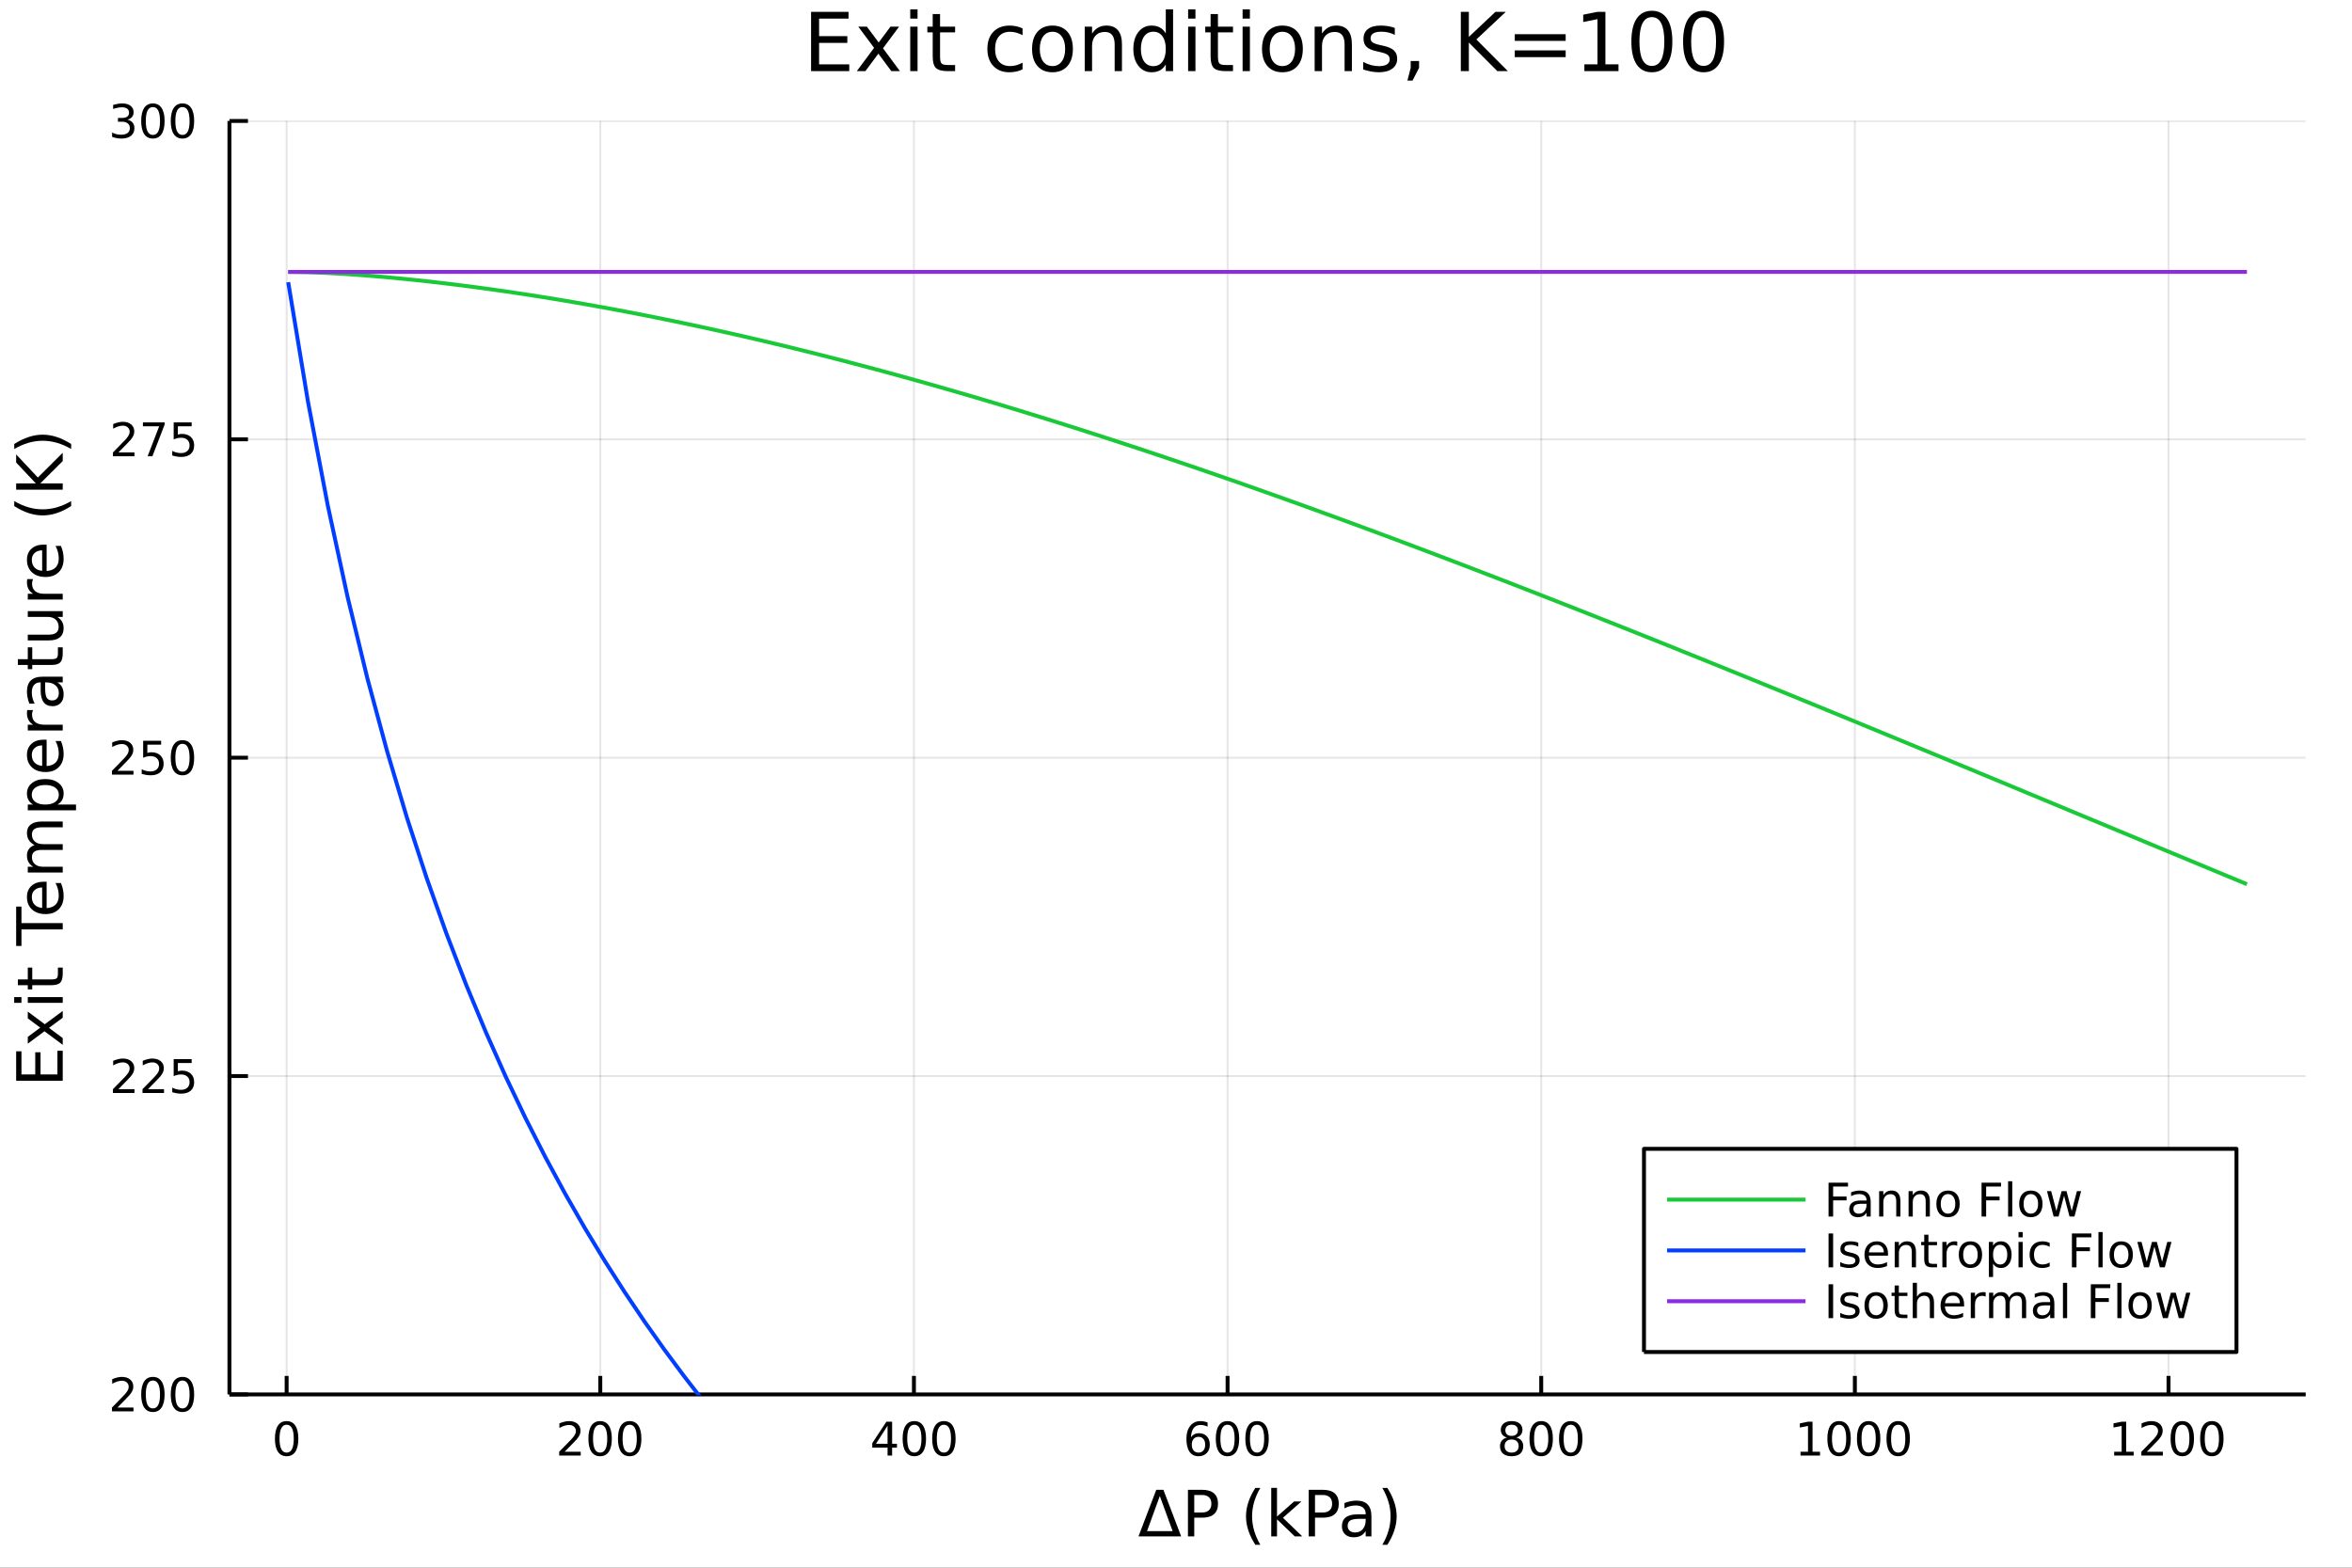 <?xml version="1.0" encoding="utf-8"?>
<svg xmlns="http://www.w3.org/2000/svg" xmlns:xlink="http://www.w3.org/1999/xlink" width="600" height="400" viewBox="0 0 2400 1600">
<rect x="0" y="0" width="2400" height="1600" fill="#333333" stroke="none"/>
<defs>
  <clipPath id="clip520">
    <rect x="0" y="0" width="2400" height="1600"/>
  </clipPath>
</defs>
<path clip-path="url(#clip520)" d="
M0 1600 L2400 1600 L2400 0 L0 0  Z
  " fill="#ffffff" fill-rule="evenodd" fill-opacity="1"/>
<defs>
  <clipPath id="clip521">
    <rect x="480" y="0" width="1681" height="1600"/>
  </clipPath>
</defs>
<path clip-path="url(#clip520)" d="
M234.125 1423.18 L2352.76 1423.18 L2352.76 123.472 L234.125 123.472  Z
  " fill="#ffffff" fill-rule="evenodd" fill-opacity="1"/>
<defs>
  <clipPath id="clip522">
    <rect x="234" y="123" width="2120" height="1301"/>
  </clipPath>
</defs>
<polyline clip-path="url(#clip522)" style="stroke:#000000; stroke-linecap:butt; stroke-linejoin:round; stroke-width:2; stroke-opacity:0.1; fill:none" points="
  292.486,1423.18 292.486,123.472 
  "/>
<polyline clip-path="url(#clip522)" style="stroke:#000000; stroke-linecap:butt; stroke-linejoin:round; stroke-width:2; stroke-opacity:0.1; fill:none" points="
  612.536,1423.18 612.536,123.472 
  "/>
<polyline clip-path="url(#clip522)" style="stroke:#000000; stroke-linecap:butt; stroke-linejoin:round; stroke-width:2; stroke-opacity:0.1; fill:none" points="
  932.585,1423.18 932.585,123.472 
  "/>
<polyline clip-path="url(#clip522)" style="stroke:#000000; stroke-linecap:butt; stroke-linejoin:round; stroke-width:2; stroke-opacity:0.1; fill:none" points="
  1252.63,1423.18 1252.63,123.472 
  "/>
<polyline clip-path="url(#clip522)" style="stroke:#000000; stroke-linecap:butt; stroke-linejoin:round; stroke-width:2; stroke-opacity:0.1; fill:none" points="
  1572.68,1423.18 1572.68,123.472 
  "/>
<polyline clip-path="url(#clip522)" style="stroke:#000000; stroke-linecap:butt; stroke-linejoin:round; stroke-width:2; stroke-opacity:0.1; fill:none" points="
  1892.73,1423.18 1892.73,123.472 
  "/>
<polyline clip-path="url(#clip522)" style="stroke:#000000; stroke-linecap:butt; stroke-linejoin:round; stroke-width:2; stroke-opacity:0.1; fill:none" points="
  2212.78,1423.18 2212.78,123.472 
  "/>
<polyline clip-path="url(#clip520)" style="stroke:#000000; stroke-linecap:butt; stroke-linejoin:round; stroke-width:4; stroke-opacity:1; fill:none" points="
  234.125,1423.18 2352.76,1423.18 
  "/>
<polyline clip-path="url(#clip520)" style="stroke:#000000; stroke-linecap:butt; stroke-linejoin:round; stroke-width:4; stroke-opacity:1; fill:none" points="
  292.486,1423.18 292.486,1404.28 
  "/>
<polyline clip-path="url(#clip520)" style="stroke:#000000; stroke-linecap:butt; stroke-linejoin:round; stroke-width:4; stroke-opacity:1; fill:none" points="
  612.536,1423.18 612.536,1404.28 
  "/>
<polyline clip-path="url(#clip520)" style="stroke:#000000; stroke-linecap:butt; stroke-linejoin:round; stroke-width:4; stroke-opacity:1; fill:none" points="
  932.585,1423.18 932.585,1404.28 
  "/>
<polyline clip-path="url(#clip520)" style="stroke:#000000; stroke-linecap:butt; stroke-linejoin:round; stroke-width:4; stroke-opacity:1; fill:none" points="
  1252.63,1423.18 1252.63,1404.28 
  "/>
<polyline clip-path="url(#clip520)" style="stroke:#000000; stroke-linecap:butt; stroke-linejoin:round; stroke-width:4; stroke-opacity:1; fill:none" points="
  1572.68,1423.18 1572.68,1404.28 
  "/>
<polyline clip-path="url(#clip520)" style="stroke:#000000; stroke-linecap:butt; stroke-linejoin:round; stroke-width:4; stroke-opacity:1; fill:none" points="
  1892.73,1423.18 1892.73,1404.28 
  "/>
<polyline clip-path="url(#clip520)" style="stroke:#000000; stroke-linecap:butt; stroke-linejoin:round; stroke-width:4; stroke-opacity:1; fill:none" points="
  2212.78,1423.18 2212.78,1404.28 
  "/>
<path clip-path="url(#clip520)" d="M292.486 1454.1 Q288.875 1454.1 287.047 1457.66 Q285.241 1461.2 285.241 1468.33 Q285.241 1475.44 287.047 1479.01 Q288.875 1482.55 292.486 1482.55 Q296.121 1482.55 297.926 1479.01 Q299.755 1475.44 299.755 1468.33 Q299.755 1461.2 297.926 1457.66 Q296.121 1454.1 292.486 1454.1 M292.486 1450.39 Q298.297 1450.39 301.352 1455 Q304.431 1459.58 304.431 1468.33 Q304.431 1477.06 301.352 1481.67 Q298.297 1486.25 292.486 1486.25 Q286.676 1486.25 283.598 1481.67 Q280.542 1477.06 280.542 1468.33 Q280.542 1459.58 283.598 1455 Q286.676 1450.39 292.486 1450.39 Z" fill="#000000" fill-rule="evenodd" fill-opacity="1" /><path clip-path="url(#clip520)" d="M576.228 1481.64 L592.547 1481.64 L592.547 1485.58 L570.603 1485.58 L570.603 1481.64 Q573.265 1478.89 577.848 1474.26 Q582.455 1469.61 583.635 1468.27 Q585.881 1465.74 586.76 1464.01 Q587.663 1462.25 587.663 1460.56 Q587.663 1457.8 585.719 1456.07 Q583.797 1454.33 580.696 1454.33 Q578.497 1454.33 576.043 1455.09 Q573.612 1455.86 570.835 1457.41 L570.835 1452.69 Q573.659 1451.55 576.112 1450.97 Q578.566 1450.39 580.603 1450.39 Q585.973 1450.39 589.168 1453.08 Q592.362 1455.77 592.362 1460.26 Q592.362 1462.39 591.552 1464.31 Q590.765 1466.2 588.659 1468.8 Q588.08 1469.47 584.978 1472.69 Q581.876 1475.88 576.228 1481.64 Z" fill="#000000" fill-rule="evenodd" fill-opacity="1" /><path clip-path="url(#clip520)" d="M612.362 1454.1 Q608.751 1454.1 606.922 1457.66 Q605.117 1461.2 605.117 1468.33 Q605.117 1475.44 606.922 1479.01 Q608.751 1482.55 612.362 1482.55 Q615.996 1482.55 617.802 1479.01 Q619.631 1475.44 619.631 1468.33 Q619.631 1461.2 617.802 1457.66 Q615.996 1454.1 612.362 1454.1 M612.362 1450.39 Q618.172 1450.39 621.228 1455 Q624.307 1459.58 624.307 1468.33 Q624.307 1477.06 621.228 1481.67 Q618.172 1486.25 612.362 1486.25 Q606.552 1486.25 603.473 1481.67 Q600.418 1477.06 600.418 1468.33 Q600.418 1459.58 603.473 1455 Q606.552 1450.39 612.362 1450.39 Z" fill="#000000" fill-rule="evenodd" fill-opacity="1" /><path clip-path="url(#clip520)" d="M642.524 1454.1 Q638.913 1454.1 637.084 1457.66 Q635.279 1461.2 635.279 1468.33 Q635.279 1475.44 637.084 1479.01 Q638.913 1482.55 642.524 1482.55 Q646.158 1482.55 647.964 1479.01 Q649.793 1475.44 649.793 1468.33 Q649.793 1461.2 647.964 1457.66 Q646.158 1454.1 642.524 1454.1 M642.524 1450.39 Q648.334 1450.39 651.39 1455 Q654.468 1459.58 654.468 1468.33 Q654.468 1477.06 651.39 1481.67 Q648.334 1486.25 642.524 1486.25 Q636.714 1486.25 633.635 1481.67 Q630.58 1477.06 630.58 1468.33 Q630.58 1459.58 633.635 1455 Q636.714 1450.39 642.524 1450.39 Z" fill="#000000" fill-rule="evenodd" fill-opacity="1" /><path clip-path="url(#clip520)" d="M905.675 1455.09 L893.87 1473.54 L905.675 1473.54 L905.675 1455.09 M904.449 1451.02 L910.328 1451.02 L910.328 1473.54 L915.259 1473.54 L915.259 1477.43 L910.328 1477.43 L910.328 1485.58 L905.675 1485.58 L905.675 1477.43 L890.074 1477.43 L890.074 1472.92 L904.449 1451.02 Z" fill="#000000" fill-rule="evenodd" fill-opacity="1" /><path clip-path="url(#clip520)" d="M932.99 1454.1 Q929.379 1454.1 927.55 1457.66 Q925.745 1461.2 925.745 1468.33 Q925.745 1475.44 927.55 1479.01 Q929.379 1482.55 932.99 1482.55 Q936.624 1482.55 938.43 1479.01 Q940.259 1475.44 940.259 1468.33 Q940.259 1461.2 938.43 1457.66 Q936.624 1454.1 932.99 1454.1 M932.99 1450.39 Q938.8 1450.39 941.856 1455 Q944.935 1459.58 944.935 1468.33 Q944.935 1477.06 941.856 1481.67 Q938.8 1486.25 932.99 1486.25 Q927.18 1486.25 924.101 1481.67 Q921.046 1477.06 921.046 1468.33 Q921.046 1459.58 924.101 1455 Q927.18 1450.39 932.99 1450.39 Z" fill="#000000" fill-rule="evenodd" fill-opacity="1" /><path clip-path="url(#clip520)" d="M963.152 1454.1 Q959.541 1454.1 957.712 1457.66 Q955.907 1461.2 955.907 1468.33 Q955.907 1475.44 957.712 1479.01 Q959.541 1482.55 963.152 1482.55 Q966.786 1482.55 968.592 1479.01 Q970.421 1475.44 970.421 1468.33 Q970.421 1461.2 968.592 1457.66 Q966.786 1454.1 963.152 1454.1 M963.152 1450.39 Q968.962 1450.39 972.018 1455 Q975.096 1459.58 975.096 1468.33 Q975.096 1477.06 972.018 1481.67 Q968.962 1486.25 963.152 1486.25 Q957.342 1486.25 954.263 1481.67 Q951.208 1477.06 951.208 1468.33 Q951.208 1459.58 954.263 1455 Q957.342 1450.39 963.152 1450.39 Z" fill="#000000" fill-rule="evenodd" fill-opacity="1" /><path clip-path="url(#clip520)" d="M1222.96 1466.44 Q1219.81 1466.44 1217.96 1468.59 Q1216.13 1470.74 1216.13 1474.49 Q1216.13 1478.22 1217.96 1480.39 Q1219.81 1482.55 1222.96 1482.55 Q1226.11 1482.55 1227.94 1480.39 Q1229.79 1478.22 1229.79 1474.49 Q1229.79 1470.74 1227.94 1468.59 Q1226.11 1466.44 1222.96 1466.44 M1232.24 1451.78 L1232.24 1456.04 Q1230.48 1455.21 1228.68 1454.77 Q1226.89 1454.33 1225.13 1454.33 Q1220.5 1454.33 1218.05 1457.45 Q1215.62 1460.58 1215.27 1466.9 Q1216.64 1464.89 1218.7 1463.82 Q1220.76 1462.73 1223.24 1462.73 Q1228.44 1462.73 1231.45 1465.9 Q1234.49 1469.05 1234.49 1474.49 Q1234.49 1479.82 1231.34 1483.03 Q1228.19 1486.25 1222.96 1486.25 Q1216.96 1486.25 1213.79 1481.67 Q1210.62 1477.06 1210.62 1468.33 Q1210.62 1460.14 1214.51 1455.28 Q1218.4 1450.39 1224.95 1450.39 Q1226.71 1450.39 1228.49 1450.74 Q1230.3 1451.09 1232.24 1451.78 Z" fill="#000000" fill-rule="evenodd" fill-opacity="1" /><path clip-path="url(#clip520)" d="M1252.54 1454.1 Q1248.93 1454.1 1247.1 1457.66 Q1245.3 1461.2 1245.3 1468.33 Q1245.3 1475.44 1247.1 1479.01 Q1248.93 1482.55 1252.54 1482.55 Q1256.18 1482.55 1257.98 1479.01 Q1259.81 1475.44 1259.81 1468.33 Q1259.81 1461.2 1257.98 1457.66 Q1256.18 1454.1 1252.54 1454.1 M1252.54 1450.39 Q1258.35 1450.39 1261.41 1455 Q1264.49 1459.58 1264.49 1468.33 Q1264.49 1477.06 1261.41 1481.67 Q1258.35 1486.25 1252.54 1486.25 Q1246.73 1486.25 1243.65 1481.67 Q1240.6 1477.06 1240.6 1468.33 Q1240.6 1459.58 1243.65 1455 Q1246.73 1450.39 1252.54 1450.39 Z" fill="#000000" fill-rule="evenodd" fill-opacity="1" /><path clip-path="url(#clip520)" d="M1282.7 1454.1 Q1279.09 1454.1 1277.26 1457.66 Q1275.46 1461.2 1275.46 1468.33 Q1275.46 1475.44 1277.26 1479.01 Q1279.09 1482.55 1282.7 1482.55 Q1286.34 1482.55 1288.14 1479.01 Q1289.97 1475.44 1289.97 1468.33 Q1289.97 1461.2 1288.14 1457.66 Q1286.34 1454.1 1282.7 1454.1 M1282.7 1450.39 Q1288.51 1450.39 1291.57 1455 Q1294.65 1459.58 1294.65 1468.33 Q1294.65 1477.06 1291.57 1481.67 Q1288.51 1486.25 1282.7 1486.25 Q1276.89 1486.25 1273.81 1481.67 Q1270.76 1477.06 1270.76 1468.33 Q1270.76 1459.58 1273.81 1455 Q1276.89 1450.39 1282.7 1450.39 Z" fill="#000000" fill-rule="evenodd" fill-opacity="1" /><path clip-path="url(#clip520)" d="M1542.48 1469.17 Q1539.14 1469.17 1537.22 1470.95 Q1535.32 1472.73 1535.32 1475.86 Q1535.32 1478.98 1537.22 1480.77 Q1539.14 1482.55 1542.48 1482.55 Q1545.81 1482.55 1547.73 1480.77 Q1549.65 1478.96 1549.65 1475.86 Q1549.65 1472.73 1547.73 1470.95 Q1545.83 1469.17 1542.48 1469.17 M1537.8 1467.18 Q1534.79 1466.44 1533.1 1464.38 Q1531.43 1462.32 1531.43 1459.35 Q1531.43 1455.21 1534.37 1452.8 Q1537.34 1450.39 1542.48 1450.39 Q1547.64 1450.39 1550.58 1452.8 Q1553.52 1455.21 1553.52 1459.35 Q1553.52 1462.32 1551.83 1464.38 Q1550.16 1466.44 1547.17 1467.18 Q1550.55 1467.96 1552.43 1470.26 Q1554.33 1472.55 1554.33 1475.86 Q1554.33 1480.88 1551.25 1483.57 Q1548.19 1486.25 1542.48 1486.25 Q1536.76 1486.25 1533.68 1483.57 Q1530.62 1480.88 1530.62 1475.86 Q1530.62 1472.55 1532.52 1470.26 Q1534.42 1467.96 1537.8 1467.18 M1536.09 1459.79 Q1536.09 1462.48 1537.75 1463.98 Q1539.44 1465.49 1542.48 1465.49 Q1545.48 1465.49 1547.17 1463.98 Q1548.89 1462.48 1548.89 1459.79 Q1548.89 1457.11 1547.17 1455.6 Q1545.48 1454.1 1542.48 1454.1 Q1539.44 1454.1 1537.75 1455.6 Q1536.09 1457.11 1536.09 1459.79 Z" fill="#000000" fill-rule="evenodd" fill-opacity="1" /><path clip-path="url(#clip520)" d="M1572.64 1454.1 Q1569.03 1454.1 1567.2 1457.66 Q1565.39 1461.2 1565.39 1468.33 Q1565.39 1475.44 1567.2 1479.01 Q1569.03 1482.55 1572.64 1482.55 Q1576.27 1482.55 1578.08 1479.01 Q1579.91 1475.44 1579.91 1468.33 Q1579.91 1461.2 1578.08 1457.66 Q1576.27 1454.1 1572.64 1454.1 M1572.64 1450.39 Q1578.45 1450.39 1581.5 1455 Q1584.58 1459.58 1584.58 1468.33 Q1584.58 1477.06 1581.5 1481.67 Q1578.45 1486.25 1572.64 1486.25 Q1566.83 1486.25 1563.75 1481.67 Q1560.69 1477.06 1560.69 1468.33 Q1560.69 1459.58 1563.75 1455 Q1566.83 1450.39 1572.64 1450.39 Z" fill="#000000" fill-rule="evenodd" fill-opacity="1" /><path clip-path="url(#clip520)" d="M1602.8 1454.1 Q1599.19 1454.1 1597.36 1457.66 Q1595.55 1461.2 1595.55 1468.33 Q1595.55 1475.44 1597.36 1479.01 Q1599.19 1482.55 1602.8 1482.55 Q1606.43 1482.55 1608.24 1479.01 Q1610.07 1475.44 1610.07 1468.33 Q1610.07 1461.2 1608.24 1457.66 Q1606.43 1454.1 1602.8 1454.1 M1602.8 1450.39 Q1608.61 1450.39 1611.66 1455 Q1614.74 1459.58 1614.74 1468.33 Q1614.74 1477.06 1611.66 1481.67 Q1608.61 1486.25 1602.8 1486.25 Q1596.99 1486.25 1593.91 1481.67 Q1590.85 1477.06 1590.85 1468.33 Q1590.85 1459.58 1593.91 1455 Q1596.99 1450.39 1602.8 1450.39 Z" fill="#000000" fill-rule="evenodd" fill-opacity="1" /><path clip-path="url(#clip520)" d="M1837.26 1481.64 L1844.9 1481.64 L1844.9 1455.28 L1836.59 1456.95 L1836.59 1452.69 L1844.85 1451.02 L1849.53 1451.02 L1849.53 1481.64 L1857.17 1481.64 L1857.17 1485.58 L1837.26 1485.58 L1837.26 1481.64 Z" fill="#000000" fill-rule="evenodd" fill-opacity="1" /><path clip-path="url(#clip520)" d="M1876.61 1454.1 Q1873 1454.1 1871.17 1457.66 Q1869.37 1461.2 1869.37 1468.33 Q1869.37 1475.44 1871.17 1479.01 Q1873 1482.55 1876.61 1482.55 Q1880.24 1482.55 1882.05 1479.01 Q1883.88 1475.44 1883.88 1468.33 Q1883.88 1461.2 1882.05 1457.66 Q1880.24 1454.1 1876.61 1454.1 M1876.61 1450.39 Q1882.42 1450.39 1885.48 1455 Q1888.55 1459.58 1888.55 1468.33 Q1888.55 1477.06 1885.48 1481.67 Q1882.42 1486.25 1876.61 1486.25 Q1870.8 1486.25 1867.72 1481.67 Q1864.67 1477.06 1864.67 1468.33 Q1864.67 1459.58 1867.72 1455 Q1870.8 1450.39 1876.61 1450.39 Z" fill="#000000" fill-rule="evenodd" fill-opacity="1" /><path clip-path="url(#clip520)" d="M1906.77 1454.1 Q1903.16 1454.1 1901.33 1457.66 Q1899.53 1461.2 1899.53 1468.33 Q1899.53 1475.44 1901.33 1479.01 Q1903.16 1482.55 1906.77 1482.55 Q1910.41 1482.55 1912.21 1479.01 Q1914.04 1475.44 1914.04 1468.33 Q1914.04 1461.2 1912.21 1457.66 Q1910.41 1454.1 1906.77 1454.1 M1906.77 1450.39 Q1912.58 1450.39 1915.64 1455 Q1918.72 1459.58 1918.72 1468.33 Q1918.72 1477.06 1915.64 1481.67 Q1912.58 1486.25 1906.77 1486.25 Q1900.96 1486.25 1897.88 1481.67 Q1894.83 1477.06 1894.83 1468.33 Q1894.83 1459.58 1897.88 1455 Q1900.96 1450.39 1906.77 1450.39 Z" fill="#000000" fill-rule="evenodd" fill-opacity="1" /><path clip-path="url(#clip520)" d="M1936.93 1454.1 Q1933.32 1454.1 1931.49 1457.66 Q1929.69 1461.2 1929.69 1468.33 Q1929.69 1475.44 1931.49 1479.01 Q1933.32 1482.55 1936.93 1482.55 Q1940.57 1482.55 1942.37 1479.01 Q1944.2 1475.44 1944.2 1468.33 Q1944.2 1461.2 1942.37 1457.66 Q1940.57 1454.1 1936.93 1454.1 M1936.93 1450.39 Q1942.74 1450.39 1945.8 1455 Q1948.88 1459.58 1948.88 1468.33 Q1948.88 1477.06 1945.8 1481.67 Q1942.74 1486.25 1936.93 1486.25 Q1931.12 1486.25 1928.05 1481.67 Q1924.99 1477.06 1924.99 1468.33 Q1924.99 1459.58 1928.05 1455 Q1931.12 1450.39 1936.93 1450.39 Z" fill="#000000" fill-rule="evenodd" fill-opacity="1" /><path clip-path="url(#clip520)" d="M2157.31 1481.64 L2164.95 1481.64 L2164.95 1455.28 L2156.64 1456.95 L2156.64 1452.69 L2164.9 1451.02 L2169.58 1451.02 L2169.58 1481.64 L2177.22 1481.64 L2177.22 1485.58 L2157.31 1485.58 L2157.31 1481.64 Z" fill="#000000" fill-rule="evenodd" fill-opacity="1" /><path clip-path="url(#clip520)" d="M2190.69 1481.64 L2207.01 1481.64 L2207.01 1485.58 L2185.06 1485.58 L2185.06 1481.64 Q2187.72 1478.89 2192.31 1474.26 Q2196.91 1469.61 2198.09 1468.27 Q2200.34 1465.74 2201.22 1464.01 Q2202.12 1462.25 2202.12 1460.56 Q2202.12 1457.8 2200.18 1456.07 Q2198.26 1454.33 2195.16 1454.33 Q2192.96 1454.33 2190.5 1455.09 Q2188.07 1455.86 2185.29 1457.41 L2185.29 1452.69 Q2188.12 1451.55 2190.57 1450.97 Q2193.03 1450.39 2195.06 1450.39 Q2200.43 1450.39 2203.63 1453.08 Q2206.82 1455.77 2206.82 1460.26 Q2206.82 1462.39 2206.01 1464.31 Q2205.22 1466.2 2203.12 1468.8 Q2202.54 1469.47 2199.44 1472.69 Q2196.34 1475.88 2190.69 1481.64 Z" fill="#000000" fill-rule="evenodd" fill-opacity="1" /><path clip-path="url(#clip520)" d="M2226.82 1454.1 Q2223.21 1454.1 2221.38 1457.66 Q2219.58 1461.2 2219.58 1468.33 Q2219.58 1475.44 2221.38 1479.01 Q2223.21 1482.55 2226.82 1482.55 Q2230.46 1482.55 2232.26 1479.01 Q2234.09 1475.44 2234.09 1468.33 Q2234.09 1461.2 2232.26 1457.66 Q2230.46 1454.1 2226.82 1454.1 M2226.82 1450.39 Q2232.63 1450.39 2235.69 1455 Q2238.77 1459.58 2238.77 1468.33 Q2238.77 1477.06 2235.69 1481.67 Q2232.63 1486.25 2226.82 1486.25 Q2221.01 1486.25 2217.93 1481.67 Q2214.88 1477.06 2214.88 1468.33 Q2214.88 1459.58 2217.93 1455 Q2221.01 1450.39 2226.82 1450.39 Z" fill="#000000" fill-rule="evenodd" fill-opacity="1" /><path clip-path="url(#clip520)" d="M2256.98 1454.1 Q2253.37 1454.1 2251.54 1457.66 Q2249.74 1461.2 2249.74 1468.33 Q2249.74 1475.44 2251.54 1479.01 Q2253.37 1482.55 2256.98 1482.55 Q2260.62 1482.55 2262.42 1479.01 Q2264.25 1475.44 2264.25 1468.33 Q2264.25 1461.2 2262.42 1457.66 Q2260.62 1454.1 2256.98 1454.1 M2256.98 1450.39 Q2262.79 1450.39 2265.85 1455 Q2268.93 1459.58 2268.93 1468.33 Q2268.93 1477.06 2265.85 1481.67 Q2262.79 1486.25 2256.98 1486.25 Q2251.17 1486.25 2248.09 1481.67 Q2245.04 1477.06 2245.04 1468.33 Q2245.04 1459.58 2248.09 1455 Q2251.17 1450.39 2256.98 1450.39 Z" fill="#000000" fill-rule="evenodd" fill-opacity="1" /><path clip-path="url(#clip520)" d="M1183.49 1526.86 L1170.44 1562.7 L1196.57 1562.7 L1183.49 1526.86 M1161.72 1568.04 L1179.86 1520.52 L1187.15 1520.52 L1205.26 1568.04 L1161.72 1568.04 Z" fill="#000000" fill-rule="evenodd" fill-opacity="1" /><path clip-path="url(#clip520)" d="M1218.63 1525.81 L1218.63 1543.66 L1226.71 1543.66 Q1231.2 1543.66 1233.65 1541.34 Q1236.1 1539.02 1236.1 1534.72 Q1236.1 1530.45 1233.65 1528.13 Q1231.2 1525.81 1226.71 1525.81 L1218.63 1525.81 M1212.2 1520.52 L1226.71 1520.52 Q1234.7 1520.52 1238.78 1524.15 Q1242.88 1527.75 1242.88 1534.72 Q1242.88 1541.75 1238.78 1545.35 Q1234.7 1548.95 1226.71 1548.95 L1218.63 1548.95 L1218.63 1568.04 L1212.2 1568.04 L1212.2 1520.52 Z" fill="#000000" fill-rule="evenodd" fill-opacity="1" /><path clip-path="url(#clip520)" d="M1286.04 1518.58 Q1281.78 1525.9 1279.71 1533.06 Q1277.64 1540.23 1277.64 1547.58 Q1277.64 1554.93 1279.71 1562.16 Q1281.81 1569.35 1286.04 1576.64 L1280.95 1576.64 Q1276.17 1569.16 1273.79 1561.93 Q1271.43 1554.71 1271.43 1547.58 Q1271.43 1540.48 1273.79 1533.29 Q1276.14 1526.09 1280.95 1518.58 L1286.04 1518.58 Z" fill="#000000" fill-rule="evenodd" fill-opacity="1" /><path clip-path="url(#clip520)" d="M1297.18 1518.52 L1303.07 1518.52 L1303.07 1547.77 L1320.54 1532.4 L1328.02 1532.4 L1309.12 1549.07 L1328.82 1568.04 L1321.18 1568.04 L1303.07 1550.63 L1303.07 1568.04 L1297.18 1568.04 L1297.18 1518.52 Z" fill="#000000" fill-rule="evenodd" fill-opacity="1" /><path clip-path="url(#clip520)" d="M1341.84 1525.81 L1341.84 1543.66 L1349.92 1543.66 Q1354.41 1543.66 1356.86 1541.34 Q1359.31 1539.02 1359.31 1534.72 Q1359.31 1530.45 1356.86 1528.13 Q1354.41 1525.81 1349.92 1525.81 L1341.84 1525.81 M1335.41 1520.52 L1349.92 1520.52 Q1357.91 1520.52 1361.98 1524.15 Q1366.09 1527.75 1366.09 1534.72 Q1366.09 1541.75 1361.98 1545.35 Q1357.91 1548.95 1349.92 1548.95 L1341.84 1548.95 L1341.84 1568.04 L1335.41 1568.04 L1335.41 1520.52 Z" fill="#000000" fill-rule="evenodd" fill-opacity="1" /><path clip-path="url(#clip520)" d="M1387.73 1550.12 Q1380.63 1550.12 1377.9 1551.75 Q1375.16 1553.37 1375.16 1557.29 Q1375.16 1560.4 1377.2 1562.25 Q1379.27 1564.07 1382.8 1564.07 Q1387.67 1564.07 1390.6 1560.63 Q1393.56 1557.16 1393.56 1551.43 L1393.56 1550.12 L1387.73 1550.12 M1399.41 1547.71 L1399.41 1568.04 L1393.56 1568.04 L1393.56 1562.63 Q1391.55 1565.88 1388.56 1567.44 Q1385.57 1568.97 1381.24 1568.97 Q1375.77 1568.97 1372.52 1565.91 Q1369.3 1562.82 1369.3 1557.67 Q1369.3 1551.65 1373.31 1548.6 Q1377.36 1545.54 1385.35 1545.54 L1393.56 1545.54 L1393.56 1544.97 Q1393.56 1540.93 1390.88 1538.73 Q1388.24 1536.5 1383.44 1536.5 Q1380.38 1536.5 1377.48 1537.23 Q1374.59 1537.97 1371.91 1539.43 L1371.91 1534.02 Q1375.13 1532.78 1378.15 1532.17 Q1381.18 1531.54 1384.04 1531.54 Q1391.77 1531.54 1395.59 1535.55 Q1399.41 1539.56 1399.41 1547.71 Z" fill="#000000" fill-rule="evenodd" fill-opacity="1" /><path clip-path="url(#clip520)" d="M1410.55 1518.58 L1415.65 1518.58 Q1420.42 1526.09 1422.78 1533.29 Q1425.16 1540.48 1425.16 1547.58 Q1425.16 1554.71 1422.78 1561.93 Q1420.42 1569.16 1415.65 1576.64 L1410.55 1576.64 Q1414.79 1569.35 1416.86 1562.16 Q1418.96 1554.93 1418.96 1547.58 Q1418.96 1540.23 1416.86 1533.06 Q1414.79 1525.9 1410.55 1518.58 Z" fill="#000000" fill-rule="evenodd" fill-opacity="1" /><polyline clip-path="url(#clip522)" style="stroke:#000000; stroke-linecap:butt; stroke-linejoin:round; stroke-width:2; stroke-opacity:0.1; fill:none" points="
  234.125,1423.18 2352.76,1423.18 
  "/>
<polyline clip-path="url(#clip522)" style="stroke:#000000; stroke-linecap:butt; stroke-linejoin:round; stroke-width:2; stroke-opacity:0.1; fill:none" points="
  234.125,1098.25 2352.76,1098.25 
  "/>
<polyline clip-path="url(#clip522)" style="stroke:#000000; stroke-linecap:butt; stroke-linejoin:round; stroke-width:2; stroke-opacity:0.1; fill:none" points="
  234.125,773.326 2352.76,773.326 
  "/>
<polyline clip-path="url(#clip522)" style="stroke:#000000; stroke-linecap:butt; stroke-linejoin:round; stroke-width:2; stroke-opacity:0.1; fill:none" points="
  234.125,448.399 2352.76,448.399 
  "/>
<polyline clip-path="url(#clip522)" style="stroke:#000000; stroke-linecap:butt; stroke-linejoin:round; stroke-width:2; stroke-opacity:0.1; fill:none" points="
  234.125,123.472 2352.76,123.472 
  "/>
<polyline clip-path="url(#clip520)" style="stroke:#000000; stroke-linecap:butt; stroke-linejoin:round; stroke-width:4; stroke-opacity:1; fill:none" points="
  234.125,1423.18 234.125,123.472 
  "/>
<polyline clip-path="url(#clip520)" style="stroke:#000000; stroke-linecap:butt; stroke-linejoin:round; stroke-width:4; stroke-opacity:1; fill:none" points="
  234.125,1423.18 253.023,1423.18 
  "/>
<polyline clip-path="url(#clip520)" style="stroke:#000000; stroke-linecap:butt; stroke-linejoin:round; stroke-width:4; stroke-opacity:1; fill:none" points="
  234.125,1098.25 253.023,1098.25 
  "/>
<polyline clip-path="url(#clip520)" style="stroke:#000000; stroke-linecap:butt; stroke-linejoin:round; stroke-width:4; stroke-opacity:1; fill:none" points="
  234.125,773.326 253.023,773.326 
  "/>
<polyline clip-path="url(#clip520)" style="stroke:#000000; stroke-linecap:butt; stroke-linejoin:round; stroke-width:4; stroke-opacity:1; fill:none" points="
  234.125,448.399 253.023,448.399 
  "/>
<polyline clip-path="url(#clip520)" style="stroke:#000000; stroke-linecap:butt; stroke-linejoin:round; stroke-width:4; stroke-opacity:1; fill:none" points="
  234.125,123.472 253.023,123.472 
  "/>
<path clip-path="url(#clip520)" d="M119.885 1436.52 L136.204 1436.52 L136.204 1440.46 L114.26 1440.46 L114.26 1436.52 Q116.922 1433.77 121.505 1429.14 Q126.112 1424.49 127.292 1423.15 Q129.538 1420.62 130.417 1418.89 Q131.32 1417.13 131.32 1415.44 Q131.32 1412.68 129.376 1410.95 Q127.455 1409.21 124.353 1409.21 Q122.154 1409.21 119.7 1409.97 Q117.269 1410.74 114.492 1412.29 L114.492 1407.57 Q117.316 1406.43 119.769 1405.85 Q122.223 1405.27 124.26 1405.27 Q129.63 1405.27 132.825 1407.96 Q136.019 1410.65 136.019 1415.14 Q136.019 1417.27 135.209 1419.19 Q134.422 1421.08 132.316 1423.68 Q131.737 1424.35 128.635 1427.57 Q125.533 1430.76 119.885 1436.52 Z" fill="#000000" fill-rule="evenodd" fill-opacity="1" /><path clip-path="url(#clip520)" d="M156.019 1408.98 Q152.408 1408.98 150.579 1412.54 Q148.774 1416.08 148.774 1423.21 Q148.774 1430.32 150.579 1433.89 Q152.408 1437.43 156.019 1437.43 Q159.653 1437.43 161.459 1433.89 Q163.288 1430.32 163.288 1423.21 Q163.288 1416.08 161.459 1412.54 Q159.653 1408.98 156.019 1408.98 M156.019 1405.27 Q161.829 1405.27 164.885 1409.88 Q167.964 1414.46 167.964 1423.21 Q167.964 1431.94 164.885 1436.55 Q161.829 1441.13 156.019 1441.13 Q150.209 1441.13 147.13 1436.55 Q144.075 1431.94 144.075 1423.21 Q144.075 1414.46 147.13 1409.88 Q150.209 1405.27 156.019 1405.27 Z" fill="#000000" fill-rule="evenodd" fill-opacity="1" /><path clip-path="url(#clip520)" d="M186.181 1408.98 Q182.57 1408.98 180.741 1412.54 Q178.936 1416.08 178.936 1423.21 Q178.936 1430.32 180.741 1433.89 Q182.57 1437.43 186.181 1437.43 Q189.815 1437.43 191.621 1433.89 Q193.45 1430.32 193.45 1423.21 Q193.45 1416.08 191.621 1412.54 Q189.815 1408.98 186.181 1408.98 M186.181 1405.27 Q191.991 1405.27 195.047 1409.88 Q198.125 1414.46 198.125 1423.21 Q198.125 1431.94 195.047 1436.55 Q191.991 1441.13 186.181 1441.13 Q180.371 1441.13 177.292 1436.55 Q174.237 1431.94 174.237 1423.21 Q174.237 1414.46 177.292 1409.88 Q180.371 1405.27 186.181 1405.27 Z" fill="#000000" fill-rule="evenodd" fill-opacity="1" /><path clip-path="url(#clip520)" d="M120.88 1111.6 L137.2 1111.6 L137.2 1115.53 L115.256 1115.53 L115.256 1111.6 Q117.918 1108.84 122.501 1104.21 Q127.107 1099.56 128.288 1098.22 Q130.533 1095.7 131.413 1093.96 Q132.316 1092.2 132.316 1090.51 Q132.316 1087.76 130.371 1086.02 Q128.45 1084.28 125.348 1084.28 Q123.149 1084.28 120.695 1085.05 Q118.265 1085.81 115.487 1087.36 L115.487 1082.64 Q118.311 1081.51 120.765 1080.93 Q123.218 1080.35 125.255 1080.35 Q130.626 1080.35 133.82 1083.03 Q137.015 1085.72 137.015 1090.21 Q137.015 1092.34 136.204 1094.26 Q135.417 1096.16 133.311 1098.75 Q132.732 1099.42 129.63 1102.64 Q126.529 1105.83 120.88 1111.6 Z" fill="#000000" fill-rule="evenodd" fill-opacity="1" /><path clip-path="url(#clip520)" d="M151.042 1111.6 L167.362 1111.6 L167.362 1115.53 L145.417 1115.53 L145.417 1111.6 Q148.079 1108.84 152.663 1104.21 Q157.269 1099.56 158.45 1098.22 Q160.695 1095.7 161.575 1093.96 Q162.477 1092.2 162.477 1090.51 Q162.477 1087.76 160.533 1086.02 Q158.612 1084.28 155.51 1084.28 Q153.311 1084.28 150.857 1085.05 Q148.427 1085.81 145.649 1087.36 L145.649 1082.64 Q148.473 1081.51 150.927 1080.93 Q153.38 1080.35 155.417 1080.35 Q160.788 1080.35 163.982 1083.03 Q167.177 1085.72 167.177 1090.21 Q167.177 1092.34 166.366 1094.26 Q165.579 1096.16 163.473 1098.75 Q162.894 1099.42 159.792 1102.64 Q156.69 1105.83 151.042 1111.6 Z" fill="#000000" fill-rule="evenodd" fill-opacity="1" /><path clip-path="url(#clip520)" d="M177.223 1080.97 L195.579 1080.97 L195.579 1084.91 L181.505 1084.91 L181.505 1093.38 Q182.524 1093.03 183.542 1092.87 Q184.561 1092.69 185.579 1092.69 Q191.366 1092.69 194.746 1095.86 Q198.125 1099.03 198.125 1104.45 Q198.125 1110.02 194.653 1113.13 Q191.181 1116.2 184.862 1116.2 Q182.686 1116.2 180.417 1115.83 Q178.172 1115.46 175.764 1114.72 L175.764 1110.02 Q177.848 1111.16 180.07 1111.71 Q182.292 1112.27 184.769 1112.27 Q188.774 1112.27 191.112 1110.16 Q193.45 1108.06 193.45 1104.45 Q193.45 1100.83 191.112 1098.73 Q188.774 1096.62 184.769 1096.62 Q182.894 1096.62 181.019 1097.04 Q179.167 1097.45 177.223 1098.33 L177.223 1080.97 Z" fill="#000000" fill-rule="evenodd" fill-opacity="1" /><path clip-path="url(#clip520)" d="M119.885 786.671 L136.204 786.671 L136.204 790.606 L114.26 790.606 L114.26 786.671 Q116.922 783.916 121.505 779.287 Q126.112 774.634 127.292 773.291 Q129.538 770.768 130.417 769.032 Q131.32 767.273 131.32 765.583 Q131.32 762.828 129.376 761.092 Q127.455 759.356 124.353 759.356 Q122.154 759.356 119.7 760.12 Q117.269 760.884 114.492 762.435 L114.492 757.713 Q117.316 756.578 119.769 756 Q122.223 755.421 124.26 755.421 Q129.63 755.421 132.825 758.106 Q136.019 760.791 136.019 765.282 Q136.019 767.412 135.209 769.333 Q134.422 771.231 132.316 773.824 Q131.737 774.495 128.635 777.713 Q125.533 780.907 119.885 786.671 Z" fill="#000000" fill-rule="evenodd" fill-opacity="1" /><path clip-path="url(#clip520)" d="M146.066 756.046 L164.422 756.046 L164.422 759.981 L150.348 759.981 L150.348 768.453 Q151.366 768.106 152.385 767.944 Q153.403 767.759 154.422 767.759 Q160.209 767.759 163.589 770.93 Q166.968 774.101 166.968 779.518 Q166.968 785.097 163.496 788.199 Q160.024 791.277 153.704 791.277 Q151.528 791.277 149.26 790.907 Q147.015 790.537 144.607 789.796 L144.607 785.097 Q146.691 786.231 148.913 786.787 Q151.135 787.342 153.612 787.342 Q157.616 787.342 159.954 785.236 Q162.292 783.129 162.292 779.518 Q162.292 775.907 159.954 773.801 Q157.616 771.694 153.612 771.694 Q151.737 771.694 149.862 772.111 Q148.01 772.527 146.066 773.407 L146.066 756.046 Z" fill="#000000" fill-rule="evenodd" fill-opacity="1" /><path clip-path="url(#clip520)" d="M186.181 759.125 Q182.57 759.125 180.741 762.689 Q178.936 766.231 178.936 773.361 Q178.936 780.467 180.741 784.032 Q182.57 787.574 186.181 787.574 Q189.815 787.574 191.621 784.032 Q193.45 780.467 193.45 773.361 Q193.45 766.231 191.621 762.689 Q189.815 759.125 186.181 759.125 M186.181 755.421 Q191.991 755.421 195.047 760.027 Q198.125 764.611 198.125 773.361 Q198.125 782.088 195.047 786.694 Q191.991 791.277 186.181 791.277 Q180.371 791.277 177.292 786.694 Q174.237 782.088 174.237 773.361 Q174.237 764.611 177.292 760.027 Q180.371 755.421 186.181 755.421 Z" fill="#000000" fill-rule="evenodd" fill-opacity="1" /><path clip-path="url(#clip520)" d="M120.88 461.744 L137.2 461.744 L137.2 465.679 L115.256 465.679 L115.256 461.744 Q117.918 458.989 122.501 454.36 Q127.107 449.707 128.288 448.364 Q130.533 445.841 131.413 444.105 Q132.316 442.346 132.316 440.656 Q132.316 437.901 130.371 436.165 Q128.45 434.429 125.348 434.429 Q123.149 434.429 120.695 435.193 Q118.265 435.957 115.487 437.508 L115.487 432.786 Q118.311 431.651 120.765 431.073 Q123.218 430.494 125.255 430.494 Q130.626 430.494 133.82 433.179 Q137.015 435.864 137.015 440.355 Q137.015 442.485 136.204 444.406 Q135.417 446.304 133.311 448.897 Q132.732 449.568 129.63 452.786 Q126.529 455.98 120.88 461.744 Z" fill="#000000" fill-rule="evenodd" fill-opacity="1" /><path clip-path="url(#clip520)" d="M145.834 431.119 L168.056 431.119 L168.056 433.11 L155.51 465.679 L150.626 465.679 L162.431 435.054 L145.834 435.054 L145.834 431.119 Z" fill="#000000" fill-rule="evenodd" fill-opacity="1" /><path clip-path="url(#clip520)" d="M177.223 431.119 L195.579 431.119 L195.579 435.054 L181.505 435.054 L181.505 443.526 Q182.524 443.179 183.542 443.017 Q184.561 442.832 185.579 442.832 Q191.366 442.832 194.746 446.003 Q198.125 449.175 198.125 454.591 Q198.125 460.17 194.653 463.272 Q191.181 466.35 184.862 466.35 Q182.686 466.35 180.417 465.98 Q178.172 465.61 175.764 464.869 L175.764 460.17 Q177.848 461.304 180.07 461.86 Q182.292 462.415 184.769 462.415 Q188.774 462.415 191.112 460.309 Q193.45 458.202 193.45 454.591 Q193.45 450.98 191.112 448.874 Q188.774 446.767 184.769 446.767 Q182.894 446.767 181.019 447.184 Q179.167 447.6 177.223 448.48 L177.223 431.119 Z" fill="#000000" fill-rule="evenodd" fill-opacity="1" /><path clip-path="url(#clip520)" d="M130.024 122.118 Q133.38 122.836 135.255 125.104 Q137.154 127.373 137.154 130.706 Q137.154 135.822 133.635 138.623 Q130.117 141.423 123.635 141.423 Q121.459 141.423 119.144 140.984 Q116.853 140.567 114.399 139.71 L114.399 135.197 Q116.343 136.331 118.658 136.91 Q120.973 137.488 123.496 137.488 Q127.894 137.488 130.186 135.752 Q132.501 134.016 132.501 130.706 Q132.501 127.65 130.348 125.937 Q128.218 124.201 124.399 124.201 L120.371 124.201 L120.371 120.359 L124.584 120.359 Q128.033 120.359 129.862 118.993 Q131.691 117.604 131.691 115.012 Q131.691 112.35 129.792 110.937 Q127.917 109.502 124.399 109.502 Q122.478 109.502 120.279 109.919 Q118.08 110.336 115.441 111.215 L115.441 107.049 Q118.103 106.308 120.418 105.937 Q122.755 105.567 124.816 105.567 Q130.14 105.567 133.242 107.998 Q136.343 110.405 136.343 114.525 Q136.343 117.396 134.7 119.386 Q133.056 121.354 130.024 122.118 Z" fill="#000000" fill-rule="evenodd" fill-opacity="1" /><path clip-path="url(#clip520)" d="M156.019 109.271 Q152.408 109.271 150.579 112.836 Q148.774 116.377 148.774 123.507 Q148.774 130.613 150.579 134.178 Q152.408 137.72 156.019 137.72 Q159.653 137.72 161.459 134.178 Q163.288 130.613 163.288 123.507 Q163.288 116.377 161.459 112.836 Q159.653 109.271 156.019 109.271 M156.019 105.567 Q161.829 105.567 164.885 110.174 Q167.964 114.757 167.964 123.507 Q167.964 132.234 164.885 136.84 Q161.829 141.423 156.019 141.423 Q150.209 141.423 147.13 136.84 Q144.075 132.234 144.075 123.507 Q144.075 114.757 147.13 110.174 Q150.209 105.567 156.019 105.567 Z" fill="#000000" fill-rule="evenodd" fill-opacity="1" /><path clip-path="url(#clip520)" d="M186.181 109.271 Q182.57 109.271 180.741 112.836 Q178.936 116.377 178.936 123.507 Q178.936 130.613 180.741 134.178 Q182.57 137.72 186.181 137.72 Q189.815 137.72 191.621 134.178 Q193.45 130.613 193.45 123.507 Q193.45 116.377 191.621 112.836 Q189.815 109.271 186.181 109.271 M186.181 105.567 Q191.991 105.567 195.047 110.174 Q198.125 114.757 198.125 123.507 Q198.125 132.234 195.047 136.84 Q191.991 141.423 186.181 141.423 Q180.371 141.423 177.292 136.84 Q174.237 132.234 174.237 123.507 Q174.237 114.757 177.292 110.174 Q180.371 105.567 186.181 105.567 Z" fill="#000000" fill-rule="evenodd" fill-opacity="1" /><path clip-path="url(#clip520)" d="M16.484 1103.02 L16.484 1072.98 L21.895 1072.98 L21.895 1096.59 L35.963 1096.59 L35.963 1073.96 L41.374 1073.96 L41.374 1096.59 L58.593 1096.59 L58.593 1072.4 L64.004 1072.4 L64.004 1103.02 L16.484 1103.02 Z" fill="#000000" fill-rule="evenodd" fill-opacity="1" /><path clip-path="url(#clip520)" d="M28.356 1032.46 L45.703 1045.35 L64.004 1031.79 L64.004 1038.7 L50 1049.07 L64.004 1059.45 L64.004 1066.36 L45.353 1052.51 L28.356 1065.18 L28.356 1058.27 L41.056 1048.82 L28.356 1039.36 L28.356 1032.46 Z" fill="#000000" fill-rule="evenodd" fill-opacity="1" /><path clip-path="url(#clip520)" d="M28.356 1023.51 L28.356 1017.66 L64.004 1017.66 L64.004 1023.51 L28.356 1023.51 M14.479 1023.51 L14.479 1017.66 L21.895 1017.66 L21.895 1023.51 L14.479 1023.51 Z" fill="#000000" fill-rule="evenodd" fill-opacity="1" /><path clip-path="url(#clip520)" d="M18.235 999.611 L28.356 999.611 L28.356 987.548 L32.908 987.548 L32.908 999.611 L52.259 999.611 Q56.62 999.611 57.861 998.433 Q59.103 997.224 59.103 993.564 L59.103 987.548 L64.004 987.548 L64.004 993.564 Q64.004 1000.34 61.49 1002.92 Q58.943 1005.5 52.259 1005.5 L32.908 1005.5 L32.908 1009.8 L28.356 1009.8 L28.356 1005.5 L18.235 1005.5 L18.235 999.611 Z" fill="#000000" fill-rule="evenodd" fill-opacity="1" /><path clip-path="url(#clip520)" d="M16.484 965.459 L16.484 925.259 L21.895 925.259 L21.895 942.129 L64.004 942.129 L64.004 948.59 L21.895 948.59 L21.895 965.459 L16.484 965.459 Z" fill="#000000" fill-rule="evenodd" fill-opacity="1" /><path clip-path="url(#clip520)" d="M44.716 899.892 L47.581 899.892 L47.581 926.819 Q53.628 926.437 56.811 923.191 Q59.962 919.912 59.962 914.088 Q59.962 910.714 59.134 907.563 Q58.307 904.38 56.652 901.261 L62.19 901.261 Q63.527 904.412 64.227 907.722 Q64.927 911.032 64.927 914.438 Q64.927 922.968 59.962 927.965 Q54.997 932.93 46.53 932.93 Q37.777 932.93 32.653 928.22 Q27.497 923.477 27.497 915.456 Q27.497 908.263 32.144 904.094 Q36.759 899.892 44.716 899.892 M42.997 905.749 Q38.191 905.812 35.327 908.454 Q32.462 911.064 32.462 915.393 Q32.462 920.294 35.231 923.254 Q38 926.183 43.029 926.628 L42.997 905.749 Z" fill="#000000" fill-rule="evenodd" fill-opacity="1" /><path clip-path="url(#clip520)" d="M35.199 862.525 Q31.253 860.329 29.375 857.274 Q27.497 854.218 27.497 850.08 Q27.497 844.51 31.412 841.487 Q35.295 838.463 42.488 838.463 L64.004 838.463 L64.004 844.351 L42.679 844.351 Q37.555 844.351 35.072 846.166 Q32.589 847.98 32.589 851.704 Q32.589 856.255 35.613 858.897 Q38.637 861.539 43.857 861.539 L64.004 861.539 L64.004 867.427 L42.679 867.427 Q37.523 867.427 35.072 869.241 Q32.589 871.055 32.589 874.843 Q32.589 879.331 35.645 881.973 Q38.669 884.614 43.857 884.614 L64.004 884.614 L64.004 890.503 L28.356 890.503 L28.356 884.614 L33.894 884.614 Q30.616 882.609 29.056 879.808 Q27.497 877.007 27.497 873.156 Q27.497 869.273 29.47 866.568 Q31.444 863.83 35.199 862.525 Z" fill="#000000" fill-rule="evenodd" fill-opacity="1" /><path clip-path="url(#clip520)" d="M58.657 821.117 L77.563 821.117 L77.563 827.005 L28.356 827.005 L28.356 821.117 L33.767 821.117 Q30.584 819.27 29.056 816.47 Q27.497 813.637 27.497 809.722 Q27.497 803.229 32.653 799.187 Q37.809 795.113 46.212 795.113 Q54.615 795.113 59.771 799.187 Q64.927 803.229 64.927 809.722 Q64.927 813.637 63.399 816.47 Q61.84 819.27 58.657 821.117 M46.212 801.192 Q39.751 801.192 36.09 803.865 Q32.398 806.507 32.398 811.154 Q32.398 815.801 36.09 818.475 Q39.751 821.117 46.212 821.117 Q52.673 821.117 56.365 818.475 Q60.026 815.801 60.026 811.154 Q60.026 806.507 56.365 803.865 Q52.673 801.192 46.212 801.192 Z" fill="#000000" fill-rule="evenodd" fill-opacity="1" /><path clip-path="url(#clip520)" d="M44.716 754.913 L47.581 754.913 L47.581 781.84 Q53.628 781.458 56.811 778.212 Q59.962 774.933 59.962 769.109 Q59.962 765.735 59.134 762.584 Q58.307 759.401 56.652 756.282 L62.19 756.282 Q63.527 759.433 64.227 762.743 Q64.927 766.053 64.927 769.459 Q64.927 777.989 59.962 782.986 Q54.997 787.951 46.53 787.951 Q37.777 787.951 32.653 783.241 Q27.497 778.498 27.497 770.477 Q27.497 763.284 32.144 759.115 Q36.759 754.913 44.716 754.913 M42.997 760.77 Q38.191 760.833 35.327 763.475 Q32.462 766.085 32.462 770.414 Q32.462 775.315 35.231 778.275 Q38 781.204 43.029 781.649 L42.997 760.77 Z" fill="#000000" fill-rule="evenodd" fill-opacity="1" /><path clip-path="url(#clip520)" d="M33.831 724.644 Q33.258 725.631 33.003 726.809 Q32.717 727.954 32.717 729.355 Q32.717 734.32 35.963 736.994 Q39.178 739.635 45.225 739.635 L64.004 739.635 L64.004 745.524 L28.356 745.524 L28.356 739.635 L33.894 739.635 Q30.648 737.789 29.088 734.829 Q27.497 731.869 27.497 727.636 Q27.497 727.031 27.592 726.299 Q27.656 725.567 27.815 724.676 L33.831 724.644 Z" fill="#000000" fill-rule="evenodd" fill-opacity="1" /><path clip-path="url(#clip520)" d="M46.085 702.301 Q46.085 709.398 47.708 712.136 Q49.331 714.873 53.246 714.873 Q56.365 714.873 58.211 712.836 Q60.026 710.767 60.026 707.234 Q60.026 702.364 56.588 699.436 Q53.119 696.476 47.39 696.476 L46.085 696.476 L46.085 702.301 M43.666 690.62 L64.004 690.62 L64.004 696.476 L58.593 696.476 Q61.84 698.481 63.399 701.473 Q64.927 704.465 64.927 708.794 Q64.927 714.268 61.872 717.515 Q58.784 720.729 53.628 720.729 Q47.612 720.729 44.557 716.719 Q41.501 712.677 41.501 704.688 L41.501 696.476 L40.928 696.476 Q36.886 696.476 34.69 699.15 Q32.462 701.791 32.462 706.597 Q32.462 709.653 33.194 712.549 Q33.926 715.446 35.39 718.119 L29.98 718.119 Q28.738 714.905 28.133 711.881 Q27.497 708.857 27.497 705.993 Q27.497 698.258 31.507 694.439 Q35.518 690.62 43.666 690.62 Z" fill="#000000" fill-rule="evenodd" fill-opacity="1" /><path clip-path="url(#clip520)" d="M18.235 672.764 L28.356 672.764 L28.356 660.701 L32.908 660.701 L32.908 672.764 L52.259 672.764 Q56.62 672.764 57.861 671.586 Q59.103 670.377 59.103 666.716 L59.103 660.701 L64.004 660.701 L64.004 666.716 Q64.004 673.496 61.49 676.074 Q58.943 678.652 52.259 678.652 L32.908 678.652 L32.908 682.949 L28.356 682.949 L28.356 678.652 L18.235 678.652 L18.235 672.764 Z" fill="#000000" fill-rule="evenodd" fill-opacity="1" /><path clip-path="url(#clip520)" d="M49.936 653.603 L28.356 653.603 L28.356 647.747 L49.713 647.747 Q54.774 647.747 57.32 645.773 Q59.835 643.8 59.835 639.853 Q59.835 635.111 56.811 632.373 Q53.787 629.604 48.567 629.604 L28.356 629.604 L28.356 623.748 L64.004 623.748 L64.004 629.604 L58.53 629.604 Q61.776 631.737 63.368 634.569 Q64.927 637.37 64.927 641.094 Q64.927 647.237 61.108 650.42 Q57.288 653.603 49.936 653.603 M27.497 638.866 L27.497 638.866 Z" fill="#000000" fill-rule="evenodd" fill-opacity="1" /><path clip-path="url(#clip520)" d="M33.831 591.028 Q33.258 592.015 33.003 593.192 Q32.717 594.338 32.717 595.739 Q32.717 600.704 35.963 603.378 Q39.178 606.019 45.225 606.019 L64.004 606.019 L64.004 611.908 L28.356 611.908 L28.356 606.019 L33.894 606.019 Q30.648 604.173 29.088 601.213 Q27.497 598.253 27.497 594.02 Q27.497 593.415 27.592 592.683 Q27.656 591.951 27.815 591.06 L33.831 591.028 Z" fill="#000000" fill-rule="evenodd" fill-opacity="1" /><path clip-path="url(#clip520)" d="M44.716 555.826 L47.581 555.826 L47.581 582.753 Q53.628 582.371 56.811 579.124 Q59.962 575.846 59.962 570.021 Q59.962 566.647 59.134 563.496 Q58.307 560.314 56.652 557.194 L62.19 557.194 Q63.527 560.345 64.227 563.656 Q64.927 566.966 64.927 570.371 Q64.927 578.901 59.962 583.898 Q54.997 588.864 46.53 588.864 Q37.777 588.864 32.653 584.153 Q27.497 579.411 27.497 571.39 Q27.497 564.197 32.144 560.027 Q36.759 555.826 44.716 555.826 M42.997 561.682 Q38.191 561.746 35.327 564.388 Q32.462 566.998 32.462 571.326 Q32.462 576.228 35.231 579.188 Q38 582.116 43.029 582.562 L42.997 561.682 Z" fill="#000000" fill-rule="evenodd" fill-opacity="1" /><path clip-path="url(#clip520)" d="M14.543 511.425 Q21.863 515.69 29.025 517.759 Q36.186 519.828 43.538 519.828 Q50.891 519.828 58.116 517.759 Q65.309 515.658 72.598 511.425 L72.598 516.517 Q65.118 521.292 57.893 523.679 Q50.668 526.034 43.538 526.034 Q36.441 526.034 29.247 523.679 Q22.054 521.324 14.543 516.517 L14.543 511.425 Z" fill="#000000" fill-rule="evenodd" fill-opacity="1" /><path clip-path="url(#clip520)" d="M16.484 499.807 L16.484 493.378 L36.568 493.378 L16.484 472.053 L16.484 463.778 L38.637 487.363 L64.004 462.091 L64.004 470.557 L41.119 493.378 L64.004 493.378 L64.004 499.807 L16.484 499.807 Z" fill="#000000" fill-rule="evenodd" fill-opacity="1" /><path clip-path="url(#clip520)" d="M14.543 458.239 L14.543 453.147 Q22.054 448.373 29.247 446.017 Q36.441 443.63 43.538 443.63 Q50.668 443.63 57.893 446.017 Q65.118 448.373 72.598 453.147 L72.598 458.239 Q65.309 454.006 58.116 451.937 Q50.891 449.837 43.538 449.837 Q36.186 449.837 29.025 451.937 Q21.863 454.006 14.543 458.239 Z" fill="#000000" fill-rule="evenodd" fill-opacity="1" /><path clip-path="url(#clip520)" d="M827.627 12.096 L865.868 12.096 L865.868 18.983 L835.81 18.983 L835.81 36.888 L864.612 36.888 L864.612 43.774 L835.81 43.774 L835.81 65.689 L866.597 65.689 L866.597 72.576 L827.627 72.576 L827.627 12.096 Z" fill="#000000" fill-rule="evenodd" fill-opacity="1" /><path clip-path="url(#clip520)" d="M917.436 27.206 L901.03 49.283 L918.286 72.576 L909.496 72.576 L896.29 54.752 L883.084 72.576 L874.294 72.576 L891.915 48.838 L875.792 27.206 L884.583 27.206 L896.614 43.369 L908.645 27.206 L917.436 27.206 Z" fill="#000000" fill-rule="evenodd" fill-opacity="1" /><path clip-path="url(#clip520)" d="M928.819 27.206 L936.272 27.206 L936.272 72.576 L928.819 72.576 L928.819 27.206 M928.819 9.544 L936.272 9.544 L936.272 18.983 L928.819 18.983 L928.819 9.544 Z" fill="#000000" fill-rule="evenodd" fill-opacity="1" /><path clip-path="url(#clip520)" d="M959.241 14.324 L959.241 27.206 L974.594 27.206 L974.594 32.999 L959.241 32.999 L959.241 57.628 Q959.241 63.178 960.74 64.758 Q962.279 66.338 966.938 66.338 L974.594 66.338 L974.594 72.576 L966.938 72.576 Q958.309 72.576 955.028 69.376 Q951.747 66.135 951.747 57.628 L951.747 32.999 L946.278 32.999 L946.278 27.206 L951.747 27.206 L951.747 14.324 L959.241 14.324 Z" fill="#000000" fill-rule="evenodd" fill-opacity="1" /><path clip-path="url(#clip520)" d="M1043.42 28.948 L1043.42 35.915 Q1040.26 34.173 1037.06 33.323 Q1033.9 32.431 1030.66 32.431 Q1023.41 32.431 1019.4 37.05 Q1015.39 41.627 1015.39 49.931 Q1015.39 58.236 1019.4 62.854 Q1023.41 67.431 1030.66 67.431 Q1033.9 67.431 1037.06 66.581 Q1040.26 65.689 1043.42 63.948 L1043.42 70.834 Q1040.3 72.292 1036.94 73.022 Q1033.62 73.751 1029.85 73.751 Q1019.6 73.751 1013.56 67.31 Q1007.53 60.869 1007.53 49.931 Q1007.53 38.832 1013.6 32.472 Q1019.72 26.112 1030.33 26.112 Q1033.78 26.112 1037.06 26.841 Q1040.34 27.53 1043.42 28.948 Z" fill="#000000" fill-rule="evenodd" fill-opacity="1" /><path clip-path="url(#clip520)" d="M1073.96 32.431 Q1067.97 32.431 1064.48 37.131 Q1061 41.789 1061 49.931 Q1061 58.074 1064.44 62.773 Q1067.93 67.431 1073.96 67.431 Q1079.92 67.431 1083.4 62.732 Q1086.89 58.033 1086.89 49.931 Q1086.89 41.87 1083.4 37.171 Q1079.92 32.431 1073.96 32.431 M1073.96 26.112 Q1083.68 26.112 1089.23 32.431 Q1094.78 38.751 1094.78 49.931 Q1094.78 61.071 1089.23 67.431 Q1083.68 73.751 1073.96 73.751 Q1064.2 73.751 1058.65 67.431 Q1053.14 61.071 1053.14 49.931 Q1053.14 38.751 1058.65 32.431 Q1064.2 26.112 1073.96 26.112 Z" fill="#000000" fill-rule="evenodd" fill-opacity="1" /><path clip-path="url(#clip520)" d="M1144.85 45.192 L1144.85 72.576 L1137.4 72.576 L1137.4 45.435 Q1137.4 38.994 1134.89 35.794 Q1132.38 32.594 1127.35 32.594 Q1121.32 32.594 1117.83 36.442 Q1114.35 40.29 1114.35 46.934 L1114.35 72.576 L1106.86 72.576 L1106.86 27.206 L1114.35 27.206 L1114.35 34.254 Q1117.02 30.163 1120.63 28.138 Q1124.27 26.112 1129.01 26.112 Q1136.83 26.112 1140.84 30.973 Q1144.85 35.794 1144.85 45.192 Z" fill="#000000" fill-rule="evenodd" fill-opacity="1" /><path clip-path="url(#clip520)" d="M1189.58 34.092 L1189.58 9.544 L1197.03 9.544 L1197.03 72.576 L1189.58 72.576 L1189.58 65.77 Q1187.23 69.821 1183.62 71.806 Q1180.06 73.751 1175.03 73.751 Q1166.81 73.751 1161.62 67.188 Q1156.48 60.626 1156.48 49.931 Q1156.48 39.237 1161.62 32.675 Q1166.81 26.112 1175.03 26.112 Q1180.06 26.112 1183.62 28.097 Q1187.23 30.041 1189.58 34.092 M1164.18 49.931 Q1164.18 58.155 1167.54 62.854 Q1170.94 67.512 1176.86 67.512 Q1182.77 67.512 1186.17 62.854 Q1189.58 58.155 1189.58 49.931 Q1189.58 41.708 1186.17 37.05 Q1182.77 32.35 1176.86 32.35 Q1170.94 32.35 1167.54 37.05 Q1164.18 41.708 1164.18 49.931 Z" fill="#000000" fill-rule="evenodd" fill-opacity="1" /><path clip-path="url(#clip520)" d="M1212.38 27.206 L1219.84 27.206 L1219.84 72.576 L1212.38 72.576 L1212.38 27.206 M1212.38 9.544 L1219.84 9.544 L1219.84 18.983 L1212.38 18.983 L1212.38 9.544 Z" fill="#000000" fill-rule="evenodd" fill-opacity="1" /><path clip-path="url(#clip520)" d="M1242.8 14.324 L1242.8 27.206 L1258.16 27.206 L1258.16 32.999 L1242.8 32.999 L1242.8 57.628 Q1242.8 63.178 1244.3 64.758 Q1245.84 66.338 1250.5 66.338 L1258.16 66.338 L1258.16 72.576 L1250.5 72.576 Q1241.87 72.576 1238.59 69.376 Q1235.31 66.135 1235.31 57.628 L1235.31 32.999 L1229.84 32.999 L1229.84 27.206 L1235.31 27.206 L1235.31 14.324 L1242.8 14.324 Z" fill="#000000" fill-rule="evenodd" fill-opacity="1" /><path clip-path="url(#clip520)" d="M1267.96 27.206 L1275.41 27.206 L1275.41 72.576 L1267.96 72.576 L1267.96 27.206 M1267.96 9.544 L1275.41 9.544 L1275.41 18.983 L1267.96 18.983 L1267.96 9.544 Z" fill="#000000" fill-rule="evenodd" fill-opacity="1" /><path clip-path="url(#clip520)" d="M1308.59 32.431 Q1302.6 32.431 1299.11 37.131 Q1295.63 41.789 1295.63 49.931 Q1295.63 58.074 1299.07 62.773 Q1302.56 67.431 1308.59 67.431 Q1314.55 67.431 1318.03 62.732 Q1321.51 58.033 1321.51 49.931 Q1321.51 41.87 1318.03 37.171 Q1314.55 32.431 1308.59 32.431 M1308.59 26.112 Q1318.31 26.112 1323.86 32.431 Q1329.41 38.751 1329.41 49.931 Q1329.41 61.071 1323.86 67.431 Q1318.31 73.751 1308.59 73.751 Q1298.83 73.751 1293.28 67.431 Q1287.77 61.071 1287.77 49.931 Q1287.77 38.751 1293.28 32.431 Q1298.83 26.112 1308.59 26.112 Z" fill="#000000" fill-rule="evenodd" fill-opacity="1" /><path clip-path="url(#clip520)" d="M1379.48 45.192 L1379.48 72.576 L1372.03 72.576 L1372.03 45.435 Q1372.03 38.994 1369.52 35.794 Q1367.01 32.594 1361.98 32.594 Q1355.95 32.594 1352.46 36.442 Q1348.98 40.29 1348.98 46.934 L1348.98 72.576 L1341.48 72.576 L1341.48 27.206 L1348.98 27.206 L1348.98 34.254 Q1351.65 30.163 1355.26 28.138 Q1358.9 26.112 1363.64 26.112 Q1371.46 26.112 1375.47 30.973 Q1379.48 35.794 1379.48 45.192 Z" fill="#000000" fill-rule="evenodd" fill-opacity="1" /><path clip-path="url(#clip520)" d="M1423.27 28.543 L1423.27 35.591 Q1420.11 33.971 1416.71 33.161 Q1413.31 32.35 1409.66 32.35 Q1404.11 32.35 1401.32 34.052 Q1398.56 35.753 1398.56 39.156 Q1398.56 41.749 1400.55 43.248 Q1402.53 44.706 1408.53 46.043 L1411.08 46.61 Q1419.02 48.311 1422.34 51.43 Q1425.7 54.509 1425.7 60.059 Q1425.7 66.378 1420.68 70.064 Q1415.7 73.751 1406.95 73.751 Q1403.3 73.751 1399.33 73.022 Q1395.4 72.333 1391.03 70.915 L1391.03 63.218 Q1395.16 65.365 1399.17 66.459 Q1403.18 67.512 1407.11 67.512 Q1412.38 67.512 1415.21 65.73 Q1418.05 63.907 1418.05 60.626 Q1418.05 57.588 1415.98 55.967 Q1413.96 54.347 1407.03 52.848 L1404.44 52.24 Q1397.51 50.782 1394.43 47.785 Q1391.35 44.746 1391.35 39.48 Q1391.35 33.08 1395.89 29.596 Q1400.43 26.112 1408.77 26.112 Q1412.9 26.112 1416.55 26.72 Q1420.19 27.327 1423.27 28.543 Z" fill="#000000" fill-rule="evenodd" fill-opacity="1" /><path clip-path="url(#clip520)" d="M1439.48 62.287 L1448.02 62.287 L1448.02 69.254 L1441.38 82.217 L1436.15 82.217 L1439.48 69.254 L1439.48 62.287 Z" fill="#000000" fill-rule="evenodd" fill-opacity="1" /><path clip-path="url(#clip520)" d="M1490.64 12.096 L1498.82 12.096 L1498.82 37.657 L1525.96 12.096 L1536.49 12.096 L1506.48 40.29 L1538.64 72.576 L1527.87 72.576 L1498.82 43.45 L1498.82 72.576 L1490.64 72.576 L1490.64 12.096 Z" fill="#000000" fill-rule="evenodd" fill-opacity="1" /><path clip-path="url(#clip520)" d="M1545.69 34.903 L1597.62 34.903 L1597.62 41.708 L1545.69 41.708 L1545.69 34.903 M1545.69 51.43 L1597.62 51.43 L1597.62 58.317 L1545.69 58.317 L1545.69 51.43 Z" fill="#000000" fill-rule="evenodd" fill-opacity="1" /><path clip-path="url(#clip520)" d="M1616.7 65.689 L1630.07 65.689 L1630.07 19.55 L1615.53 22.466 L1615.53 15.013 L1629.99 12.096 L1638.17 12.096 L1638.17 65.689 L1651.54 65.689 L1651.54 72.576 L1616.7 72.576 L1616.7 65.689 Z" fill="#000000" fill-rule="evenodd" fill-opacity="1" /><path clip-path="url(#clip520)" d="M1685.57 17.484 Q1679.25 17.484 1676.05 23.722 Q1672.89 29.92 1672.89 42.397 Q1672.89 54.833 1676.05 61.071 Q1679.25 67.269 1685.57 67.269 Q1691.93 67.269 1695.09 61.071 Q1698.29 54.833 1698.29 42.397 Q1698.29 29.92 1695.09 23.722 Q1691.93 17.484 1685.57 17.484 M1685.57 11.002 Q1695.74 11.002 1701.08 19.064 Q1706.47 27.084 1706.47 42.397 Q1706.47 57.669 1701.08 65.73 Q1695.74 73.751 1685.57 73.751 Q1675.4 73.751 1670.01 65.73 Q1664.67 57.669 1664.67 42.397 Q1664.67 27.084 1670.01 19.064 Q1675.4 11.002 1685.57 11.002 Z" fill="#000000" fill-rule="evenodd" fill-opacity="1" /><path clip-path="url(#clip520)" d="M1738.35 17.484 Q1732.03 17.484 1728.83 23.722 Q1725.67 29.92 1725.67 42.397 Q1725.67 54.833 1728.83 61.071 Q1732.03 67.269 1738.35 67.269 Q1744.71 67.269 1747.87 61.071 Q1751.07 54.833 1751.07 42.397 Q1751.07 29.92 1747.87 23.722 Q1744.71 17.484 1738.35 17.484 M1738.35 11.002 Q1748.52 11.002 1753.87 19.064 Q1759.25 27.084 1759.25 42.397 Q1759.25 57.669 1753.87 65.73 Q1748.52 73.751 1738.35 73.751 Q1728.18 73.751 1722.8 65.73 Q1717.45 57.669 1717.45 42.397 Q1717.45 27.084 1722.8 19.064 Q1728.18 11.002 1738.35 11.002 Z" fill="#000000" fill-rule="evenodd" fill-opacity="1" /><polyline clip-path="url(#clip522)" style="stroke:#1ac938; stroke-linecap:butt; stroke-linejoin:round; stroke-width:4; stroke-opacity:1; fill:none" points="
  294.087,277.49 314.276,277.828 334.465,278.635 354.654,279.801 374.843,281.262 395.032,282.975 415.221,284.913 435.409,287.055 455.598,289.388 475.787,291.902 
  495.976,294.589 516.165,297.442 536.354,300.455 556.543,303.625 576.732,306.948 596.921,310.419 617.11,314.037 637.299,317.798 657.488,321.699 677.677,325.739 
  697.866,329.913 718.055,334.22 738.244,338.658 758.433,343.224 778.622,347.916 798.811,352.731 819,357.667 839.189,362.723 859.378,367.895 879.567,373.181 
  899.756,378.579 919.945,384.087 940.134,389.702 960.323,395.423 980.512,401.247 1000.7,407.171 1020.89,413.193 1041.08,419.312 1061.27,425.524 1081.46,431.828 
  1101.65,438.221 1121.83,444.701 1142.02,451.266 1162.21,457.914 1182.4,464.641 1202.59,471.447 1222.78,478.329 1242.97,485.285 1263.16,492.312 1283.35,499.408 
  1303.54,506.572 1323.72,513.801 1343.91,521.094 1364.1,528.447 1384.29,535.859 1404.48,543.328 1424.67,550.853 1444.86,558.43 1465.05,566.058 1485.24,573.736 
  1505.42,581.46 1525.61,589.231 1545.8,597.044 1565.99,604.899 1586.18,612.794 1606.37,620.728 1626.56,628.697 1646.75,636.702 1666.94,644.739 1687.13,652.808 
  1707.31,660.906 1727.5,669.033 1747.69,677.186 1767.88,685.364 1788.07,693.566 1808.26,701.79 1828.45,710.034 1848.64,718.298 1868.83,726.579 1889.02,734.877 
  1909.2,743.19 1929.39,751.516 1949.58,759.855 1969.77,768.206 1989.96,776.566 2010.15,784.936 2030.34,793.313 2050.53,801.696 2070.72,810.085 2090.9,818.478 
  2111.09,826.875 2131.28,835.274 2151.47,843.674 2171.66,852.074 2191.85,860.474 2212.04,868.872 2232.23,877.267 2252.42,885.659 2272.61,894.047 2292.79,902.429 
  
  "/>
<polyline clip-path="url(#clip522)" style="stroke:#023eff; stroke-linecap:butt; stroke-linejoin:round; stroke-width:4; stroke-opacity:1; fill:none" points="
  294.087,287.981 314.276,410.003 334.465,515.916 354.654,609.149 374.843,692.172 395.032,766.819 415.221,834.482 435.409,896.244 455.598,952.963 475.787,1005.33 
  495.976,1053.9 516.165,1099.14 536.354,1141.43 556.543,1181.1 576.732,1218.43 596.921,1253.65 617.11,1286.96 637.299,1318.54 657.488,1348.54 677.677,1377.1 
  697.866,1404.34 718.055,1430.36 738.244,1455.25 758.433,1479.1 778.622,1501.99 798.811,1523.98 819,1545.13 839.189,1565.5 859.378,1585.14 879.567,1604.09 
  899.756,1622.39 919.945,1640.09 940.134,1657.21 960.323,1673.8 980.512,1689.87 1000.7,1705.46 1020.89,1720.59 1041.08,1735.29 1061.27,1749.57 1081.46,1763.46 
  1101.65,1776.98 1121.83,1790.14 1142.02,1802.96 1162.21,1815.46 1182.4,1827.64 1202.59,1839.53 1222.78,1851.13 1242.97,1862.47 1263.16,1873.54 1283.35,1884.36 
  1303.54,1894.93 1323.72,1905.28 1343.91,1915.4 1364.1,1925.31 1384.29,1935.02 1404.48,1944.52 1424.67,1953.84 1444.86,1962.96 1465.05,1971.91 1485.24,1980.69 
  1505.42,1989.3 1525.61,1997.75 1545.8,2006.05 1565.99,2014.19 1586.18,2022.19 1606.37,2030.04 1626.56,2037.76 1646.75,2045.35 1666.94,2052.81 1687.13,2060.14 
  1707.31,2067.35 1727.5,2074.44 1747.69,2081.42 1767.88,2088.29 1788.07,2095.05 1808.26,2101.71 1828.45,2108.26 1848.64,2114.71 1868.83,2121.07 1889.02,2127.33 
  1909.2,2133.5 1929.39,2139.58 1949.58,2145.58 1969.77,2151.49 1989.96,2157.31 2010.15,2163.06 2030.34,2168.73 2050.53,2174.32 2070.72,2179.83 2090.9,2185.27 
  2111.09,2190.64 2131.28,2195.94 2151.47,2201.18 2171.66,2206.34 2191.85,2211.44 2212.04,2216.48 2232.23,2221.45 2252.42,2226.36 2272.61,2231.22 2292.79,2236.01 
  
  "/>
<polyline clip-path="url(#clip522)" style="stroke:#8b2be2; stroke-linecap:butt; stroke-linejoin:round; stroke-width:4; stroke-opacity:1; fill:none" points="
  294.087,277.487 2292.79,277.487 
  "/>
<path clip-path="url(#clip520)" d="
M1677.54 1379.86 L2282.13 1379.86 L2282.13 1172.5 L1677.54 1172.5  Z
  " fill="#ffffff" fill-rule="evenodd" fill-opacity="1"/>
<polyline clip-path="url(#clip520)" style="stroke:#000000; stroke-linecap:butt; stroke-linejoin:round; stroke-width:4; stroke-opacity:1; fill:none" points="
  1677.54,1379.86 2282.13,1379.86 2282.13,1172.5 1677.54,1172.5 1677.54,1379.86 
  "/>
<polyline clip-path="url(#clip520)" style="stroke:#1ac938; stroke-linecap:butt; stroke-linejoin:round; stroke-width:4; stroke-opacity:1; fill:none" points="
  1701.08,1224.34 1842.33,1224.34 
  "/>
<path clip-path="url(#clip520)" d="M1865.87 1207.06 L1885.73 1207.06 L1885.73 1210.99 L1870.54 1210.99 L1870.54 1221.18 L1884.25 1221.18 L1884.25 1225.11 L1870.54 1225.11 L1870.54 1241.62 L1865.87 1241.62 L1865.87 1207.06 Z" fill="#000000" fill-rule="evenodd" fill-opacity="1" /><path clip-path="url(#clip520)" d="M1900.38 1228.58 Q1895.22 1228.58 1893.23 1229.76 Q1891.24 1230.95 1891.24 1233.79 Q1891.24 1236.06 1892.72 1237.4 Q1894.22 1238.72 1896.79 1238.72 Q1900.33 1238.72 1902.46 1236.22 Q1904.62 1233.7 1904.62 1229.53 L1904.62 1228.58 L1900.38 1228.58 M1908.88 1226.82 L1908.88 1241.62 L1904.62 1241.62 L1904.62 1237.68 Q1903.16 1240.04 1900.98 1241.18 Q1898.81 1242.29 1895.66 1242.29 Q1891.68 1242.29 1889.32 1240.07 Q1886.98 1237.82 1886.98 1234.07 Q1886.98 1229.7 1889.89 1227.47 Q1892.83 1225.25 1898.64 1225.25 L1904.62 1225.25 L1904.62 1224.83 Q1904.62 1221.89 1902.67 1220.3 Q1900.75 1218.68 1897.26 1218.68 Q1895.03 1218.68 1892.93 1219.21 Q1890.82 1219.74 1888.88 1220.81 L1888.88 1216.87 Q1891.21 1215.97 1893.41 1215.53 Q1895.61 1215.07 1897.69 1215.07 Q1903.32 1215.07 1906.1 1217.98 Q1908.88 1220.9 1908.88 1226.82 Z" fill="#000000" fill-rule="evenodd" fill-opacity="1" /><path clip-path="url(#clip520)" d="M1939.2 1225.97 L1939.2 1241.62 L1934.94 1241.62 L1934.94 1226.11 Q1934.94 1222.43 1933.5 1220.6 Q1932.07 1218.77 1929.2 1218.77 Q1925.75 1218.77 1923.76 1220.97 Q1921.77 1223.17 1921.77 1226.96 L1921.77 1241.62 L1917.49 1241.62 L1917.49 1215.69 L1921.77 1215.69 L1921.77 1219.72 Q1923.3 1217.38 1925.36 1216.22 Q1927.44 1215.07 1930.15 1215.07 Q1934.62 1215.07 1936.91 1217.84 Q1939.2 1220.6 1939.2 1225.97 Z" fill="#000000" fill-rule="evenodd" fill-opacity="1" /><path clip-path="url(#clip520)" d="M1969.25 1225.97 L1969.25 1241.62 L1964.99 1241.62 L1964.99 1226.11 Q1964.99 1222.43 1963.55 1220.6 Q1962.12 1218.77 1959.25 1218.77 Q1955.8 1218.77 1953.81 1220.97 Q1951.81 1223.17 1951.81 1226.96 L1951.81 1241.62 L1947.53 1241.62 L1947.53 1215.69 L1951.81 1215.69 L1951.81 1219.72 Q1953.34 1217.38 1955.4 1216.22 Q1957.49 1215.07 1960.19 1215.07 Q1964.66 1215.07 1966.95 1217.84 Q1969.25 1220.6 1969.25 1225.97 Z" fill="#000000" fill-rule="evenodd" fill-opacity="1" /><path clip-path="url(#clip520)" d="M1987.79 1218.68 Q1984.36 1218.68 1982.37 1221.36 Q1980.38 1224.02 1980.38 1228.68 Q1980.38 1233.33 1982.35 1236.01 Q1984.34 1238.68 1987.79 1238.68 Q1991.19 1238.68 1993.18 1235.99 Q1995.17 1233.31 1995.17 1228.68 Q1995.17 1224.07 1993.18 1221.38 Q1991.19 1218.68 1987.79 1218.68 M1987.79 1215.07 Q1993.34 1215.07 1996.51 1218.68 Q1999.69 1222.29 1999.69 1228.68 Q1999.69 1235.04 1996.51 1238.68 Q1993.34 1242.29 1987.79 1242.29 Q1982.21 1242.29 1979.04 1238.68 Q1975.89 1235.04 1975.89 1228.68 Q1975.89 1222.29 1979.04 1218.68 Q1982.21 1215.07 1987.79 1215.07 Z" fill="#000000" fill-rule="evenodd" fill-opacity="1" /><path clip-path="url(#clip520)" d="M2022 1207.06 L2041.86 1207.06 L2041.86 1210.99 L2026.68 1210.99 L2026.68 1221.18 L2040.38 1221.18 L2040.38 1225.11 L2026.68 1225.11 L2026.68 1241.62 L2022 1241.62 L2022 1207.06 Z" fill="#000000" fill-rule="evenodd" fill-opacity="1" /><path clip-path="url(#clip520)" d="M2049.08 1205.6 L2053.34 1205.6 L2053.34 1241.62 L2049.08 1241.62 L2049.08 1205.6 Z" fill="#000000" fill-rule="evenodd" fill-opacity="1" /><path clip-path="url(#clip520)" d="M2072.3 1218.68 Q2068.87 1218.68 2066.88 1221.36 Q2064.89 1224.02 2064.89 1228.68 Q2064.89 1233.33 2066.86 1236.01 Q2068.85 1238.68 2072.3 1238.68 Q2075.7 1238.68 2077.69 1235.99 Q2079.68 1233.31 2079.68 1228.68 Q2079.68 1224.07 2077.69 1221.38 Q2075.7 1218.68 2072.3 1218.68 M2072.3 1215.07 Q2077.86 1215.07 2081.03 1218.68 Q2084.2 1222.29 2084.2 1228.68 Q2084.2 1235.04 2081.03 1238.68 Q2077.86 1242.29 2072.3 1242.29 Q2066.72 1242.29 2063.55 1238.68 Q2060.4 1235.04 2060.4 1228.68 Q2060.4 1222.29 2063.55 1218.68 Q2066.72 1215.07 2072.3 1215.07 Z" fill="#000000" fill-rule="evenodd" fill-opacity="1" /><path clip-path="url(#clip520)" d="M2088.78 1215.69 L2093.04 1215.69 L2098.37 1235.92 L2103.67 1215.69 L2108.69 1215.69 L2114.01 1235.92 L2119.31 1215.69 L2123.57 1215.69 L2116.79 1241.62 L2111.77 1241.62 L2106.19 1220.37 L2100.59 1241.62 L2095.56 1241.62 L2088.78 1215.69 Z" fill="#000000" fill-rule="evenodd" fill-opacity="1" /><polyline clip-path="url(#clip520)" style="stroke:#023eff; stroke-linecap:butt; stroke-linejoin:round; stroke-width:4; stroke-opacity:1; fill:none" points="
  1701.08,1276.18 1842.33,1276.18 
  "/>
<path clip-path="url(#clip520)" d="M1865.87 1258.9 L1870.54 1258.9 L1870.54 1293.46 L1865.87 1293.46 L1865.87 1258.9 Z" fill="#000000" fill-rule="evenodd" fill-opacity="1" /><path clip-path="url(#clip520)" d="M1896.19 1268.29 L1896.19 1272.32 Q1894.38 1271.4 1892.44 1270.93 Q1890.5 1270.47 1888.41 1270.47 Q1885.24 1270.47 1883.64 1271.44 Q1882.07 1272.41 1882.07 1274.36 Q1882.07 1275.84 1883.2 1276.7 Q1884.34 1277.53 1887.76 1278.29 L1889.22 1278.62 Q1893.76 1279.59 1895.66 1281.37 Q1897.58 1283.13 1897.58 1286.3 Q1897.58 1289.91 1894.71 1292.02 Q1891.86 1294.13 1886.86 1294.13 Q1884.78 1294.13 1882.51 1293.71 Q1880.26 1293.32 1877.76 1292.51 L1877.76 1288.11 Q1880.13 1289.34 1882.42 1289.96 Q1884.71 1290.56 1886.95 1290.56 Q1889.96 1290.56 1891.58 1289.54 Q1893.2 1288.5 1893.2 1286.63 Q1893.2 1284.89 1892.02 1283.97 Q1890.87 1283.04 1886.91 1282.18 L1885.43 1281.84 Q1881.47 1281 1879.71 1279.29 Q1877.95 1277.55 1877.95 1274.54 Q1877.95 1270.89 1880.54 1268.9 Q1883.13 1266.91 1887.9 1266.91 Q1890.26 1266.91 1892.35 1267.25 Q1894.43 1267.6 1896.19 1268.29 Z" fill="#000000" fill-rule="evenodd" fill-opacity="1" /><path clip-path="url(#clip520)" d="M1926.54 1279.43 L1926.54 1281.51 L1906.95 1281.51 Q1907.23 1285.91 1909.59 1288.22 Q1911.98 1290.52 1916.21 1290.52 Q1918.67 1290.52 1920.96 1289.91 Q1923.27 1289.31 1925.54 1288.11 L1925.54 1292.14 Q1923.25 1293.11 1920.84 1293.62 Q1918.44 1294.13 1915.96 1294.13 Q1909.76 1294.13 1906.12 1290.52 Q1902.51 1286.91 1902.51 1280.75 Q1902.51 1274.38 1905.94 1270.66 Q1909.38 1266.91 1915.22 1266.91 Q1920.45 1266.91 1923.48 1270.29 Q1926.54 1273.64 1926.54 1279.43 M1922.28 1278.18 Q1922.23 1274.68 1920.31 1272.6 Q1918.41 1270.52 1915.26 1270.52 Q1911.7 1270.52 1909.55 1272.53 Q1907.42 1274.54 1907.09 1278.2 L1922.28 1278.18 Z" fill="#000000" fill-rule="evenodd" fill-opacity="1" /><path clip-path="url(#clip520)" d="M1955.08 1277.81 L1955.08 1293.46 L1950.82 1293.46 L1950.82 1277.95 Q1950.82 1274.27 1949.38 1272.44 Q1947.95 1270.61 1945.08 1270.61 Q1941.63 1270.61 1939.64 1272.81 Q1937.65 1275.01 1937.65 1278.8 L1937.65 1293.46 L1933.37 1293.46 L1933.37 1267.53 L1937.65 1267.53 L1937.65 1271.56 Q1939.18 1269.22 1941.24 1268.06 Q1943.32 1266.91 1946.03 1266.91 Q1950.5 1266.91 1952.79 1269.68 Q1955.08 1272.44 1955.08 1277.81 Z" fill="#000000" fill-rule="evenodd" fill-opacity="1" /><path clip-path="url(#clip520)" d="M1967.79 1260.17 L1967.79 1267.53 L1976.56 1267.53 L1976.56 1270.84 L1967.79 1270.84 L1967.79 1284.91 Q1967.79 1288.09 1968.64 1288.99 Q1969.52 1289.89 1972.19 1289.89 L1976.56 1289.89 L1976.56 1293.46 L1972.19 1293.46 Q1967.25 1293.46 1965.38 1291.63 Q1963.5 1289.78 1963.5 1284.91 L1963.5 1270.84 L1960.38 1270.84 L1960.38 1267.53 L1963.5 1267.53 L1963.5 1260.17 L1967.79 1260.17 Z" fill="#000000" fill-rule="evenodd" fill-opacity="1" /><path clip-path="url(#clip520)" d="M1997.19 1271.51 Q1996.47 1271.1 1995.61 1270.91 Q1994.78 1270.7 1993.76 1270.7 Q1990.15 1270.7 1988.2 1273.06 Q1986.28 1275.4 1986.28 1279.8 L1986.28 1293.46 L1982 1293.46 L1982 1267.53 L1986.28 1267.53 L1986.28 1271.56 Q1987.62 1269.2 1989.78 1268.06 Q1991.93 1266.91 1995.01 1266.91 Q1995.45 1266.91 1995.98 1266.97 Q1996.51 1267.02 1997.16 1267.14 L1997.19 1271.51 Z" fill="#000000" fill-rule="evenodd" fill-opacity="1" /><path clip-path="url(#clip520)" d="M2010.66 1270.52 Q2007.23 1270.52 2005.24 1273.2 Q2003.25 1275.86 2003.25 1280.52 Q2003.25 1285.17 2005.22 1287.85 Q2007.21 1290.52 2010.66 1290.52 Q2014.06 1290.52 2016.05 1287.83 Q2018.04 1285.15 2018.04 1280.52 Q2018.04 1275.91 2016.05 1273.22 Q2014.06 1270.52 2010.66 1270.52 M2010.66 1266.91 Q2016.21 1266.91 2019.38 1270.52 Q2022.56 1274.13 2022.56 1280.52 Q2022.56 1286.88 2019.38 1290.52 Q2016.21 1294.13 2010.66 1294.13 Q2005.08 1294.13 2001.91 1290.52 Q1998.76 1286.88 1998.76 1280.52 Q1998.76 1274.13 2001.91 1270.52 Q2005.08 1266.91 2010.66 1266.91 Z" fill="#000000" fill-rule="evenodd" fill-opacity="1" /><path clip-path="url(#clip520)" d="M2033.74 1289.57 L2033.74 1303.32 L2029.45 1303.32 L2029.45 1267.53 L2033.74 1267.53 L2033.74 1271.47 Q2035.08 1269.15 2037.12 1268.04 Q2039.18 1266.91 2042.02 1266.91 Q2046.75 1266.91 2049.68 1270.66 Q2052.65 1274.41 2052.65 1280.52 Q2052.65 1286.63 2049.68 1290.38 Q2046.75 1294.13 2042.02 1294.13 Q2039.18 1294.13 2037.12 1293.02 Q2035.08 1291.88 2033.74 1289.57 M2048.23 1280.52 Q2048.23 1275.82 2046.28 1273.16 Q2044.36 1270.47 2040.98 1270.47 Q2037.6 1270.47 2035.66 1273.16 Q2033.74 1275.82 2033.74 1280.52 Q2033.74 1285.22 2035.66 1287.9 Q2037.6 1290.56 2040.98 1290.56 Q2044.36 1290.56 2046.28 1287.9 Q2048.23 1285.22 2048.23 1280.52 Z" fill="#000000" fill-rule="evenodd" fill-opacity="1" /><path clip-path="url(#clip520)" d="M2059.71 1267.53 L2063.97 1267.53 L2063.97 1293.46 L2059.71 1293.46 L2059.71 1267.53 M2059.71 1257.44 L2063.97 1257.44 L2063.97 1262.83 L2059.71 1262.83 L2059.71 1257.44 Z" fill="#000000" fill-rule="evenodd" fill-opacity="1" /><path clip-path="url(#clip520)" d="M2091.54 1268.53 L2091.54 1272.51 Q2089.73 1271.51 2087.9 1271.03 Q2086.1 1270.52 2084.24 1270.52 Q2080.1 1270.52 2077.81 1273.16 Q2075.52 1275.77 2075.52 1280.52 Q2075.52 1285.26 2077.81 1287.9 Q2080.1 1290.52 2084.24 1290.52 Q2086.1 1290.52 2087.9 1290.03 Q2089.73 1289.52 2091.54 1288.53 L2091.54 1292.46 Q2089.75 1293.29 2087.83 1293.71 Q2085.93 1294.13 2083.78 1294.13 Q2077.93 1294.13 2074.48 1290.45 Q2071.03 1286.77 2071.03 1280.52 Q2071.03 1274.17 2074.5 1270.54 Q2077.99 1266.91 2084.06 1266.91 Q2086.03 1266.91 2087.9 1267.32 Q2089.78 1267.72 2091.54 1268.53 Z" fill="#000000" fill-rule="evenodd" fill-opacity="1" /><path clip-path="url(#clip520)" d="M2114.2 1258.9 L2134.06 1258.9 L2134.06 1262.83 L2118.87 1262.83 L2118.87 1273.02 L2132.58 1273.02 L2132.58 1276.95 L2118.87 1276.95 L2118.87 1293.46 L2114.2 1293.46 L2114.2 1258.9 Z" fill="#000000" fill-rule="evenodd" fill-opacity="1" /><path clip-path="url(#clip520)" d="M2141.28 1257.44 L2145.54 1257.44 L2145.54 1293.46 L2141.28 1293.46 L2141.28 1257.44 Z" fill="#000000" fill-rule="evenodd" fill-opacity="1" /><path clip-path="url(#clip520)" d="M2164.5 1270.52 Q2161.07 1270.52 2159.08 1273.2 Q2157.09 1275.86 2157.09 1280.52 Q2157.09 1285.17 2159.06 1287.85 Q2161.05 1290.52 2164.5 1290.52 Q2167.9 1290.52 2169.89 1287.83 Q2171.88 1285.15 2171.88 1280.52 Q2171.88 1275.91 2169.89 1273.22 Q2167.9 1270.52 2164.5 1270.52 M2164.5 1266.91 Q2170.05 1266.91 2173.23 1270.52 Q2176.4 1274.13 2176.4 1280.52 Q2176.4 1286.88 2173.23 1290.52 Q2170.05 1294.13 2164.5 1294.13 Q2158.92 1294.13 2155.75 1290.52 Q2152.6 1286.88 2152.6 1280.52 Q2152.6 1274.13 2155.75 1270.52 Q2158.92 1266.91 2164.5 1266.91 Z" fill="#000000" fill-rule="evenodd" fill-opacity="1" /><path clip-path="url(#clip520)" d="M2180.98 1267.53 L2185.24 1267.53 L2190.56 1287.76 L2195.86 1267.53 L2200.89 1267.53 L2206.21 1287.76 L2211.51 1267.53 L2215.77 1267.53 L2208.99 1293.46 L2203.97 1293.46 L2198.39 1272.21 L2192.79 1293.46 L2187.76 1293.46 L2180.98 1267.53 Z" fill="#000000" fill-rule="evenodd" fill-opacity="1" /><polyline clip-path="url(#clip520)" style="stroke:#8b2be2; stroke-linecap:butt; stroke-linejoin:round; stroke-width:4; stroke-opacity:1; fill:none" points="
  1701.08,1328.02 1842.33,1328.02 
  "/>
<path clip-path="url(#clip520)" d="M1865.87 1310.74 L1870.54 1310.74 L1870.54 1345.3 L1865.87 1345.3 L1865.87 1310.74 Z" fill="#000000" fill-rule="evenodd" fill-opacity="1" /><path clip-path="url(#clip520)" d="M1896.19 1320.13 L1896.19 1324.16 Q1894.38 1323.24 1892.44 1322.77 Q1890.5 1322.31 1888.41 1322.31 Q1885.24 1322.31 1883.64 1323.28 Q1882.07 1324.25 1882.07 1326.2 Q1882.07 1327.68 1883.2 1328.54 Q1884.34 1329.37 1887.76 1330.13 L1889.22 1330.46 Q1893.76 1331.43 1895.66 1333.21 Q1897.58 1334.97 1897.58 1338.14 Q1897.58 1341.75 1894.71 1343.86 Q1891.86 1345.97 1886.86 1345.97 Q1884.78 1345.97 1882.51 1345.55 Q1880.26 1345.16 1877.76 1344.35 L1877.76 1339.95 Q1880.13 1341.18 1882.42 1341.8 Q1884.71 1342.4 1886.95 1342.4 Q1889.96 1342.4 1891.58 1341.38 Q1893.2 1340.34 1893.2 1338.47 Q1893.2 1336.73 1892.02 1335.81 Q1890.87 1334.88 1886.91 1334.02 L1885.43 1333.68 Q1881.47 1332.84 1879.71 1331.13 Q1877.95 1329.39 1877.95 1326.38 Q1877.95 1322.73 1880.54 1320.74 Q1883.13 1318.75 1887.9 1318.75 Q1890.26 1318.75 1892.35 1319.09 Q1894.43 1319.44 1896.19 1320.13 Z" fill="#000000" fill-rule="evenodd" fill-opacity="1" /><path clip-path="url(#clip520)" d="M1914.41 1322.36 Q1910.98 1322.36 1908.99 1325.04 Q1907 1327.7 1907 1332.36 Q1907 1337.01 1908.97 1339.69 Q1910.96 1342.36 1914.41 1342.36 Q1917.81 1342.36 1919.8 1339.67 Q1921.79 1336.99 1921.79 1332.36 Q1921.79 1327.75 1919.8 1325.06 Q1917.81 1322.36 1914.41 1322.36 M1914.41 1318.75 Q1919.96 1318.75 1923.13 1322.36 Q1926.31 1325.97 1926.31 1332.36 Q1926.31 1338.72 1923.13 1342.36 Q1919.96 1345.97 1914.41 1345.97 Q1908.83 1345.97 1905.66 1342.36 Q1902.51 1338.72 1902.51 1332.36 Q1902.51 1325.97 1905.66 1322.36 Q1908.83 1318.75 1914.41 1318.75 Z" fill="#000000" fill-rule="evenodd" fill-opacity="1" /><path clip-path="url(#clip520)" d="M1937.58 1312.01 L1937.58 1319.37 L1946.35 1319.37 L1946.35 1322.68 L1937.58 1322.68 L1937.58 1336.75 Q1937.58 1339.93 1938.44 1340.83 Q1939.32 1341.73 1941.98 1341.73 L1946.35 1341.73 L1946.35 1345.3 L1941.98 1345.3 Q1937.05 1345.3 1935.17 1343.47 Q1933.3 1341.62 1933.3 1336.75 L1933.3 1322.68 L1930.17 1322.68 L1930.17 1319.37 L1933.3 1319.37 L1933.3 1312.01 L1937.58 1312.01 Z" fill="#000000" fill-rule="evenodd" fill-opacity="1" /><path clip-path="url(#clip520)" d="M1973.5 1329.65 L1973.5 1345.3 L1969.25 1345.3 L1969.25 1329.79 Q1969.25 1326.11 1967.81 1324.28 Q1966.38 1322.45 1963.5 1322.45 Q1960.06 1322.45 1958.06 1324.65 Q1956.07 1326.85 1956.07 1330.64 L1956.07 1345.3 L1951.79 1345.3 L1951.79 1309.28 L1956.07 1309.28 L1956.07 1323.4 Q1957.6 1321.06 1959.66 1319.9 Q1961.75 1318.75 1964.45 1318.75 Q1968.92 1318.75 1971.21 1321.52 Q1973.5 1324.28 1973.5 1329.65 Z" fill="#000000" fill-rule="evenodd" fill-opacity="1" /><path clip-path="url(#clip520)" d="M2004.18 1331.27 L2004.18 1333.35 L1984.59 1333.35 Q1984.87 1337.75 1987.23 1340.06 Q1989.62 1342.36 1993.85 1342.36 Q1996.31 1342.36 1998.6 1341.75 Q2000.91 1341.15 2003.18 1339.95 L2003.18 1343.98 Q2000.89 1344.95 1998.48 1345.46 Q1996.07 1345.97 1993.6 1345.97 Q1987.39 1345.97 1983.76 1342.36 Q1980.15 1338.75 1980.15 1332.59 Q1980.15 1326.22 1983.57 1322.5 Q1987.02 1318.75 1992.86 1318.75 Q1998.09 1318.75 2001.12 1322.13 Q2004.18 1325.48 2004.18 1331.27 M1999.92 1330.02 Q1999.87 1326.52 1997.95 1324.44 Q1996.05 1322.36 1992.9 1322.36 Q1989.34 1322.36 1987.19 1324.37 Q1985.06 1326.38 1984.73 1330.04 L1999.92 1330.02 Z" fill="#000000" fill-rule="evenodd" fill-opacity="1" /><path clip-path="url(#clip520)" d="M2026.19 1323.35 Q2025.47 1322.94 2024.62 1322.75 Q2023.78 1322.54 2022.76 1322.54 Q2019.15 1322.54 2017.21 1324.9 Q2015.29 1327.24 2015.29 1331.64 L2015.29 1345.3 L2011 1345.3 L2011 1319.37 L2015.29 1319.37 L2015.29 1323.4 Q2016.63 1321.04 2018.78 1319.9 Q2020.93 1318.75 2024.01 1318.75 Q2024.45 1318.75 2024.99 1318.81 Q2025.52 1318.86 2026.17 1318.98 L2026.19 1323.35 Z" fill="#000000" fill-rule="evenodd" fill-opacity="1" /><path clip-path="url(#clip520)" d="M2050.01 1324.35 Q2051.61 1321.48 2053.83 1320.11 Q2056.05 1318.75 2059.06 1318.75 Q2063.11 1318.75 2065.31 1321.59 Q2067.51 1324.42 2067.51 1329.65 L2067.51 1345.3 L2063.23 1345.3 L2063.23 1329.79 Q2063.23 1326.06 2061.91 1324.25 Q2060.59 1322.45 2057.88 1322.45 Q2054.57 1322.45 2052.65 1324.65 Q2050.73 1326.85 2050.73 1330.64 L2050.73 1345.3 L2046.44 1345.3 L2046.44 1329.79 Q2046.44 1326.04 2045.12 1324.25 Q2043.81 1322.45 2041.05 1322.45 Q2037.79 1322.45 2035.87 1324.67 Q2033.94 1326.87 2033.94 1330.64 L2033.94 1345.3 L2029.66 1345.3 L2029.66 1319.37 L2033.94 1319.37 L2033.94 1323.4 Q2035.4 1321.01 2037.44 1319.88 Q2039.48 1318.75 2042.28 1318.75 Q2045.1 1318.75 2047.07 1320.18 Q2049.06 1321.62 2050.01 1324.35 Z" fill="#000000" fill-rule="evenodd" fill-opacity="1" /><path clip-path="url(#clip520)" d="M2087.79 1332.26 Q2082.62 1332.26 2080.63 1333.44 Q2078.64 1334.63 2078.64 1337.47 Q2078.64 1339.74 2080.12 1341.08 Q2081.63 1342.4 2084.2 1342.4 Q2087.74 1342.4 2089.87 1339.9 Q2092.02 1337.38 2092.02 1333.21 L2092.02 1332.26 L2087.79 1332.26 M2096.28 1330.5 L2096.28 1345.3 L2092.02 1345.3 L2092.02 1341.36 Q2090.56 1343.72 2088.39 1344.86 Q2086.21 1345.97 2083.06 1345.97 Q2079.08 1345.97 2076.72 1343.75 Q2074.38 1341.5 2074.38 1337.75 Q2074.38 1333.38 2077.3 1331.15 Q2080.24 1328.93 2086.05 1328.93 L2092.02 1328.93 L2092.02 1328.51 Q2092.02 1325.57 2090.08 1323.98 Q2088.16 1322.36 2084.66 1322.36 Q2082.44 1322.36 2080.33 1322.89 Q2078.23 1323.42 2076.28 1324.49 L2076.28 1320.55 Q2078.62 1319.65 2080.82 1319.21 Q2083.02 1318.75 2085.1 1318.75 Q2090.73 1318.75 2093.5 1321.66 Q2096.28 1324.58 2096.28 1330.5 Z" fill="#000000" fill-rule="evenodd" fill-opacity="1" /><path clip-path="url(#clip520)" d="M2105.05 1309.28 L2109.31 1309.28 L2109.31 1345.3 L2105.05 1345.3 L2105.05 1309.28 Z" fill="#000000" fill-rule="evenodd" fill-opacity="1" /><path clip-path="url(#clip520)" d="M2133.48 1310.74 L2153.34 1310.74 L2153.34 1314.67 L2138.16 1314.67 L2138.16 1324.86 L2151.86 1324.86 L2151.86 1328.79 L2138.16 1328.79 L2138.16 1345.3 L2133.48 1345.3 L2133.48 1310.74 Z" fill="#000000" fill-rule="evenodd" fill-opacity="1" /><path clip-path="url(#clip520)" d="M2160.56 1309.28 L2164.82 1309.28 L2164.82 1345.3 L2160.56 1345.3 L2160.56 1309.28 Z" fill="#000000" fill-rule="evenodd" fill-opacity="1" /><path clip-path="url(#clip520)" d="M2183.78 1322.36 Q2180.36 1322.36 2178.36 1325.04 Q2176.37 1327.7 2176.37 1332.36 Q2176.37 1337.01 2178.34 1339.69 Q2180.33 1342.36 2183.78 1342.36 Q2187.18 1342.36 2189.17 1339.67 Q2191.17 1336.99 2191.17 1332.36 Q2191.17 1327.75 2189.17 1325.06 Q2187.18 1322.36 2183.78 1322.36 M2183.78 1318.75 Q2189.34 1318.75 2192.51 1322.36 Q2195.68 1325.97 2195.68 1332.36 Q2195.68 1338.72 2192.51 1342.36 Q2189.34 1345.97 2183.78 1345.97 Q2178.2 1345.97 2175.03 1342.36 Q2171.88 1338.72 2171.88 1332.36 Q2171.88 1325.97 2175.03 1322.36 Q2178.2 1318.75 2183.78 1318.75 Z" fill="#000000" fill-rule="evenodd" fill-opacity="1" /><path clip-path="url(#clip520)" d="M2200.26 1319.37 L2204.52 1319.37 L2209.85 1339.6 L2215.15 1319.37 L2220.17 1319.37 L2225.49 1339.6 L2230.79 1319.37 L2235.05 1319.37 L2228.27 1345.3 L2223.25 1345.3 L2217.67 1324.05 L2212.07 1345.3 L2207.05 1345.3 L2200.26 1319.37 Z" fill="#000000" fill-rule="evenodd" fill-opacity="1" /></svg>
